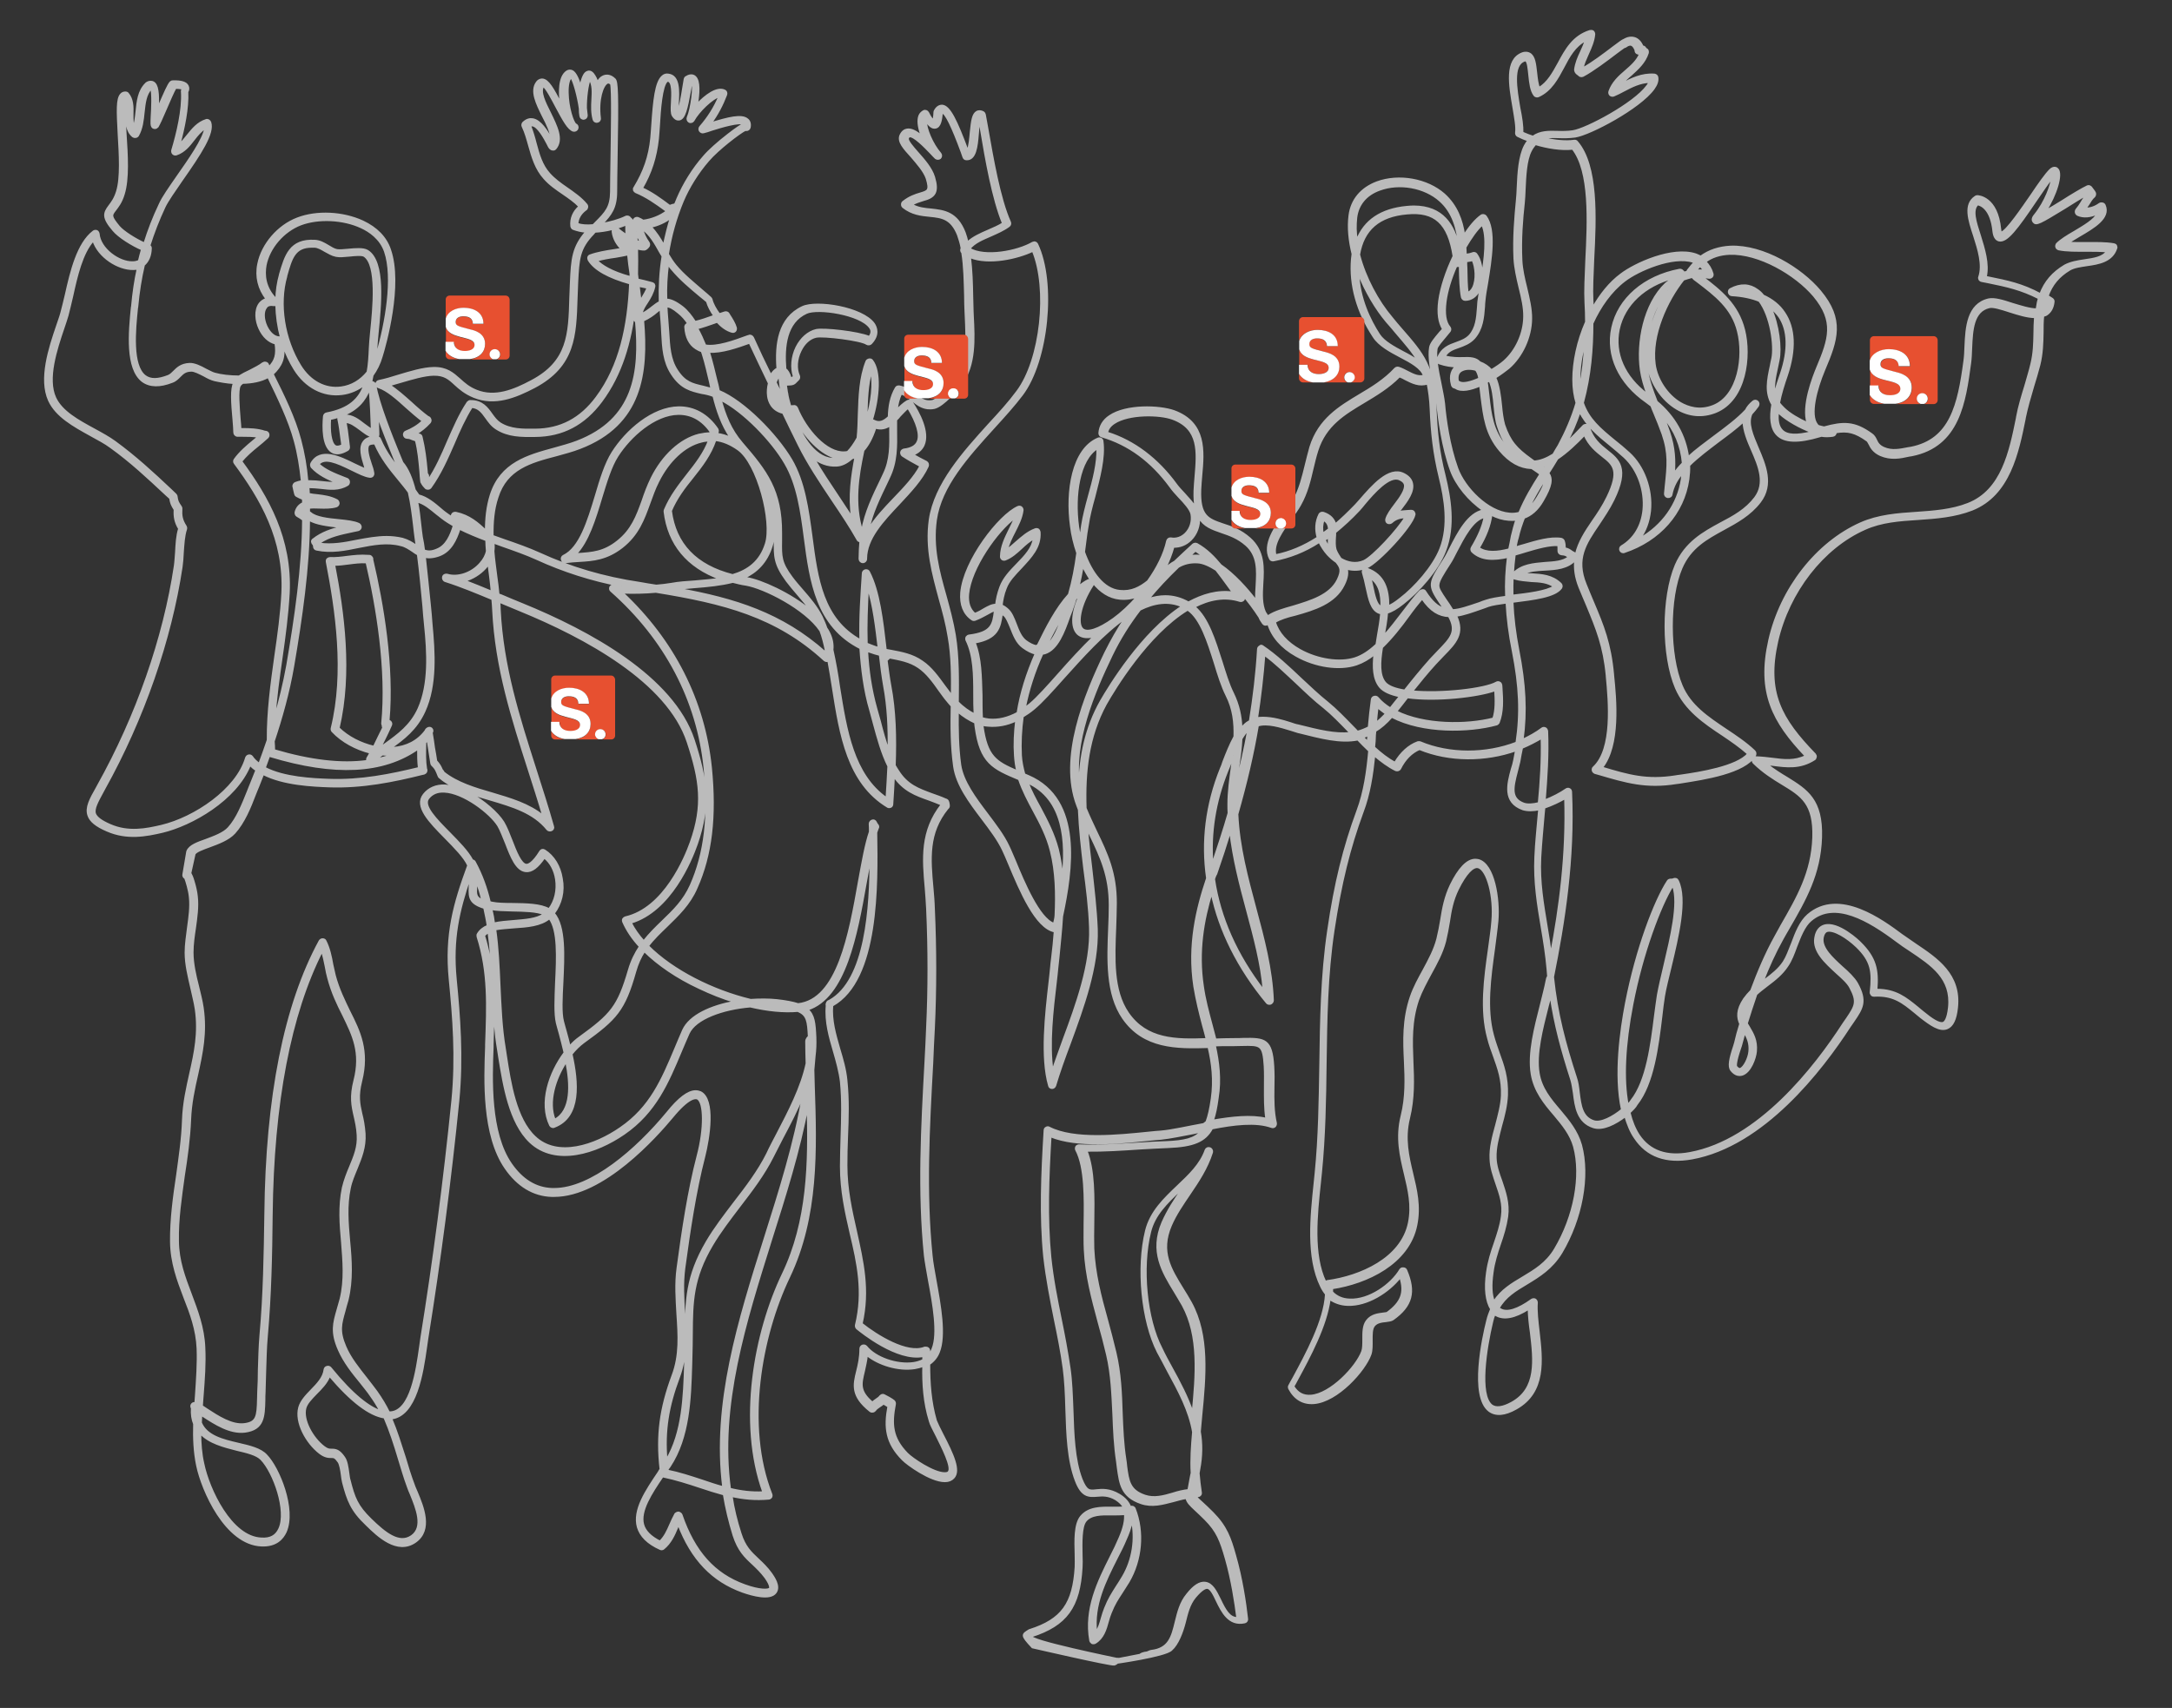 <?xml version="1.0" encoding="utf-8"?>
<!-- Generator: Adobe Illustrator 22.1.0, SVG Export Plug-In . SVG Version: 6.00 Build 0)  -->
<svg version="1.1" id="图层_1" xmlns="http://www.w3.org/2000/svg" xmlns:xlink="http://www.w3.org/1999/xlink" x="0px" y="0px"
	 viewBox="0 0 1070.6 841.9" style="enable-background:new 0 0 1070.6 841.9;" xml:space="preserve">
<rect x="0" y="0" width="1070.6" height="841.9" fill="#333333" stroke="none"/>
<style type="text/css">
	.st0{fill:#BBBBBB;stroke:#BBBBBB;stroke-miterlimit:10;}
	.st1{fill:#E75030;}
	.st2{fill:none;}
	.st3{fill:#FFFFFF;}
</style>
<g id="background">
</g>
<path class="st0" d="M549.3,819.8c0,0,25.2-3.5,28.1-6.6c3.1-2.7,5.3-8.5,6.6-13.5c1.1-4.4,2.1-8.9,5.1-12.5c3.3-3.9,5.1-4.6,6-4.5
	c1.7,0.1,3.3,3.4,4.7,6.4c2.6,5.4,6,12.2,13.6,10.6c0.8-0.1,1.4-0.8,1.3-1.7c-0.9-8.1-2.7-20.1-5.9-31.2
	c-2.4-8.6-4.3-14.2-11.1-21.1c-2-2-3.6-3.5-4.8-4.6c-2.1-1.9-3.1-2.7-3.5-3.7c0.3,0,0.5,0.1,0.7,0.1c0.5,0,1.1-0.1,1.4-0.5
	c0.4-0.3,0.5-0.8,0.4-1.4c-0.5-3.1-0.8-6.1-1.1-9.4c0.1-0.5,0.2-1.2,0.3-1.8c1.3-6.7,1.3-13,0.3-18.7c0.2-2.5,0.5-5.2,0.7-7.8
	c1.9-19.5,3.8-39.6-5.1-55.8c-1.3-2.3-2.6-4.5-4-6.7c-6.1-9.9-11.4-18.4-5.9-31.3c2.4-5.6,5.9-10.6,9.2-15.5
	c4.2-6.2,8.6-12.7,11.1-20.6c0.2-0.8-0.2-1.7-1.1-2c-0.8-0.3-1.7,0.1-2,0.9c-2.5,7.1-8,12.3-13.8,17.8c-6.5,6.2-13.3,12.6-15.6,22
	c-4.5,18.2-2,44.4,5.8,59.7c1.7,3.2,3.4,6.2,4.9,9.2c5.6,10.3,10.7,19.7,12.5,30.3c-0.6,6.8-1.1,13.7-0.7,20.2
	c-0.2,0.9-0.4,1.7-0.5,2.4c-0.5,2.5-0.8,4.5-1.1,6c-2.6,0.3-5.2,0.9-7.6,1.7c-4.7,1.4-9.3,2.6-13.8,1.1c-7.7-2.6-8.3-7.2-9.3-14.6
	c-0.1-1.1-0.2-2.1-0.4-3.3c-1.2-7.6-1.5-15.3-1.8-22.7c-0.3-9.8-0.7-19.9-3.1-30c-1.3-5.5-2.7-10.7-4.1-15.9
	c-3.3-11.8-6.2-23-6.8-35.3c-0.1-3.7-0.1-8.1,0-12.7c0.2-12.4,0.4-26.3-3.4-35.6c8.6,0.1,17.8-0.5,26.7-1.1
	c4.8-0.3,9.4-0.5,13.7-0.7c12.2-0.5,18.1-2.8,21.5-9.2c10.6-2.1,21.6-3.5,29.4-0.7c0.5,0.2,1.2,0.1,1.6-0.3s0.6-1.1,0.5-1.6
	c-1.3-5.6-1.3-11.4-1.2-17.6c0.1-3.4,0.1-6.9-0.1-10.4c-0.8-13.2-4.1-13.7-14.6-13.5c-1.5,0.1-3.1,0.1-4.8,0.1
	c-3.1,0-6.1,0.1-9.1,0.2c-0.6-2.5-1.4-5.1-2-7.6c-1.6-6-3.3-12.2-4.2-18.7c-2.6-17.3,0.2-32.6,4.3-46.1
	c3.9,18.7,13.1,37.2,27.3,54.3c0.4,0.5,1.2,0.6,1.8,0.4c0.6-0.3,1.1-0.9,1.1-1.6c-0.6-15.4-4.6-30.5-8.6-45.3
	c-4-15-8.2-30.4-8.9-46.5c4.3-15.1,7.7-29.4,10.1-43.7c4.6-1.5,11.3,0.6,16.2,2.1c1.4,0.4,2.6,0.8,3.8,1.2h0.1
	c11.2,2.8,20.5,5.3,29.2,3.6c1.8,1.9,3.7,3.8,5.6,5.6c-0.9,10.1-2.3,20.2-5.8,29.6c-6.6,17.9-11,35.5-14.4,58.9
	c-3.3,22.2-3.6,44.6-3.9,66.3c-0.3,17.5-0.5,35.5-2.3,53.4c-0.2,1.6-0.3,3.3-0.5,4.9c-1.7,16.3-3.9,36.5,3.2,50.9
	c0.7,1.5,1.5,2.7,2.4,3.8c-0.7,13.2-9.8,29.8-16,41.3c-0.7,1.3-1.5,2.6-2.1,3.8c-0.3,0.4-0.2,1.1,0,1.5c2.7,5.1,6.9,7.5,12.1,7.1
	c11.6-0.9,25.1-16.1,27.9-24c0.7-2,0.6-4.5,0.6-6.9c0-2.7-0.1-5.7,1.2-7.3c1.4-1.7,3.7-2,5.8-2.2c1.4-0.2,2.6-0.3,3.5-0.9
	c9.3-6.6,11.1-13.5,6.5-24.2c-0.2-0.5-0.7-0.9-1.4-0.9c-0.6-0.1-1.2,0.2-1.5,0.7c-4.4,7.4-15.3,15.2-25,14.7
	c-3.5-0.1-6.4-1.4-8.6-3.7V635c17.1-2.6,37.7-12.2,41.5-31.1c1.9-9.3-0.1-17.5-2-25.4c-2-8.4-4.1-17.2-1.6-27.3
	c2.4-9.8,2.1-19,1.7-27.8c-0.4-10.2-0.8-20,2.8-30.6c1.6-4.4,3.9-8.6,6.1-12.7c2.8-5.1,5.7-10.3,7.2-16.1c0.8-3.4,1.4-6.6,1.9-9.7
	c0.8-5.4,1.7-10.5,4.4-16c3.8-7.7,7.5-11.6,10.1-10.8c4.5,1.3,8,14.6,6.9,26.5c-0.3,4.4-1.1,9.1-1.7,13.9c-2,14.1-4.2,30-0.4,43.8
	c0.8,3.3,1.9,6.1,2.9,8.9c2.2,6.2,4.2,11.6,3.9,19.5c-0.2,4.7-1.6,9.7-2.8,14.4c-1.5,5.5-3.1,11.3-2.8,16.7
	c0.1,4.4,1.6,8.4,2.9,12.3c1.8,5.3,3.6,10.1,2.7,16.1c-0.6,4.5-2,8.6-3.5,13.1c-1.6,4.5-3.1,9.3-3.8,14.4c-1.2,8.1-0.4,14.4,2,18.2
	c-0.7,1.7-1.4,3.5-1.9,5.6c-2.2,8.6-8.4,37.4,0.9,44.5c3.2,2.4,7.7,2.1,13.3-1.1c14.5-8.1,12.7-23.9,11.1-37.9
	c-0.6-5.2-1.2-10-0.9-14.3c0-0.6-0.3-1.2-0.8-1.5s-1.2-0.2-1.7,0.1c-6.8,4.9-12.2,6.6-15.4,4.7c-0.3-0.1-0.6-0.4-0.9-0.6
	c3.2-5.7,8.2-8.7,13.9-12.1c6.1-3.7,12.3-7.5,17-15.2c10-16.8,13.8-37.7,9.7-53c-1.9-6.8-6.2-12-10.4-17c-4.8-5.6-9.3-11-10.5-18.5
	c-1.6-9.5,1.7-22,4.5-33.1c0.5-1.7,0.9-3.5,1.4-5.2c2.1,14.5,5.6,27.2,10.2,41.5c0.6,1.9,0.9,4.2,1.3,6.7c0.8,6.6,1.8,14.2,9.6,16.7
	c4.7,1.5,10.8-1.7,15.7-5.4c1.2,3.9,2.6,7.6,4.7,10.6c6,9.1,15.5,12.5,28.2,10.2c35.2-6.4,63.8-43.5,77.8-65.1
	c0.6-0.9,1.3-1.8,1.8-2.6c4.3-6.3,6.6-9.8,1.7-18.6c-1.5-2.6-4.3-5.3-7.4-8c-4.8-4.4-10.3-9.4-9.5-14.4c0.5-2.8,1.8-3.3,2.2-3.4
	c3.3-0.9,9.9,3.2,14.6,7.7c7.3,7.1,8,12.3,6.9,22.4c-0.1,0.4,0.1,0.9,0.4,1.3c0.3,0.4,0.8,0.5,1.3,0.5c9.5-0.5,14.1,3.3,20,8.1
	c0.9,0.7,1.9,1.6,2.9,2.4c4.8,3.7,9.4,7.1,13.1,5.5c2.6-1.1,4.2-4.3,4.8-10.1c1.8-16.3-10-24.1-20.4-31.1c-2.3-1.6-4.6-3.2-6.8-4.7
	c-9.3-6.9-30.9-23.1-46.2-9.9c-3.8,3.3-5.9,8.7-7.9,14.1c-1.4,3.5-2.5,6.6-4.1,9.1c-2.3,3.5-5.6,6.1-9.2,8.8
	c-0.4,0.3-0.7,0.6-1.2,0.9c2.8-7.2,6.1-14.5,9.8-21.1c0.9-1.7,1.9-3.3,2.8-4.9c8.4-14.5,15.6-27,16.2-45.1
	c0.6-18.6-7.1-23.3-16.7-29.3c-3.2-1.9-6.6-4-10.1-6.8c1.1,0.1,2,0.2,2.9,0.3c6.9,0.9,13.6,1.8,20.6-2.7c0.4-0.2,0.6-0.7,0.7-1.2
	c0.1-0.4-0.1-0.9-0.4-1.3c-16.8-17.3-24.3-30.5-18.6-55.7c5.6-24.4,22.4-46.2,43.2-55.4c8.2-3.7,17.1-4.3,26.4-4.9
	c8.8-0.6,17.9-1.3,26.4-4.6c18.4-7.3,22.6-28.1,26-44.9v-0.2c1.1-5.3,2.6-10.4,4.1-15.5c1.1-3.6,2.2-7.2,3.1-10.7
	c1.4-5.7,1.5-10.8,1.6-15.9c0-2.7,0-5.5,0.3-8.3c0.7-0.2,1.4-0.4,1.9-0.8c1.8-1.3,2.9-3.3,3.2-6.1c0.1-0.6-0.2-1.2-0.7-1.5
	c-0.7-0.5-1.5-0.9-2.2-1.4c2-5.7,5.5-9.8,10.8-13c2.2-1.3,5.3-1.7,8.5-2.2c5.8-0.8,12.4-1.9,14.5-8.3c0.2-0.4,0.1-0.8-0.1-1.3
	c-0.2-0.4-0.6-0.6-1.1-0.7c-4.1-0.7-8.5-0.6-13-0.6c-3.4,0-6.5,0.1-9.4-0.2c1.5-1.1,3.4-2.1,5.3-3.3c7.2-4.2,15.3-8.9,12.6-15.1
	c-0.2-0.5-0.6-0.8-1.1-0.9s-0.9-0.1-1.4,0.2c-2.4,1.7-4.7,2.4-6.9,2.3c0.4-0.6,0.8-1.4,1.3-2c0.9-1.5,1.9-3.1,2.9-3.9
	c0.3-0.3,0.5-0.8,0.5-1.3s-0.2-0.7-0.4-1.1c-0.2-0.2-1.2-1.6-1.4-1.9c-0.2-0.3-0.5-0.6-0.8-0.7c-0.4-0.2-0.8-0.2-1.3,0
	c-2.5,1.2-7.4,4.1-12.4,7.3c-2.6,1.6-5.7,3.5-8.2,4.9c5.3-8.1,8.4-18.5,5.9-20.8c-0.2-0.3-1.7-1.4-3.6,0.5
	c-2.2,2.2-5.5,6.9-9.2,12.4c-4.1,5.9-12.4,18.2-15,18.5c-0.1-0.2-0.3-0.6-0.4-1.7c-1.5-15.9-10.8-16.3-11.3-16.3
	c-0.3,0-0.6,0.1-0.9,0.3c-5.7,3.8-3.2,11.4-0.6,19.3c2.1,6.6,4.5,14.2,2.5,20.2c-0.2,0.4-0.1,0.8,0.1,1.3c0.2,0.3,0.6,0.6,1.1,0.7
	l3.1,0.6c9.3,1.9,16.3,3.4,25.1,7.9c-0.4,1.3-0.7,2.7-0.9,4.2c-0.1,0.4-0.1,0.8-0.2,1.3c-3.4,0-8-1.5-12-2.7
	c-4.8-1.6-8.9-2.8-11.7-2.2c-10.3,2.4-11,13.8-11.4,23c-0.1,2.6-0.2,5.1-0.5,7.2c-2.9,21.9-6.8,39-26.3,42.9l-1.3,0.2
	c-4.2,0.8-8.1,1.7-12.2-0.1c-2.4-1.1-3.1-2.4-3.8-3.9c-0.5-1.1-1.1-2.1-2.1-2.8c-8.5-6.2-14-6-23.5-3.4c-0.9-0.2-1.9-0.4-2.8-0.7
	c-0.3-0.2-0.5-0.4-0.7-0.7c-3.8-4.8-0.4-17.6,3.6-27.1c6.3-14.8,9.6-24.7-2.1-38.7c-9.3-11.1-27.9-22.5-44.1-21.9
	c-5.7,0.3-10.6,1.9-14.7,4.9c-0.7-0.4-1.6-0.7-2.5-1.1c-11.5-3.8-29.9,4.6-36.7,9.8c-5.7,4.2-10.3,10.1-14,16.6
	c-0.1-1.3-0.1-2.5-0.2-3.8c-0.3-5.4,0.1-12.4,0.4-20c1.1-20.6,2.2-46.3-8-58.1c-0.3-0.4-0.8-0.6-1.4-0.5c-4.1,0.6-9.6,0.1-15.2-1.3
	c2.1-0.6,4.6-0.6,7.5-0.5c2.5,0.1,5.3,0.1,8.2-0.3c7.3-1.1,31.9-14.1,38.7-23.6c1.5-2.1,2.1-3.9,1.8-5.6c-0.1-0.6-0.6-1.2-1.4-1.3
	c-6.2-0.5-11.5,2.2-16.1,4.6c0,0.1-0.1,0.1-0.1,0.1c1.3-1.7,2.9-3.2,4.6-4.6c3.4-3.1,6.8-6.1,8.3-10.8c0.1-0.4,0.1-0.8-0.1-1.3
	c-0.1-0.2-0.4-0.5-0.7-0.6c-0.1-0.1-0.3-0.3-0.4-0.4c-0.2-0.4-0.5-0.7-0.9-0.8c-0.2-0.1-0.4-0.1-0.5-0.1c-0.9-2.2-2.3-3.6-3.9-4.1
	c-2.3-0.7-4.3,0.3-5.3,0.9c-0.7,0.2-2.1,1.3-5.2,3.6c-4.2,3.2-10.4,7.9-15,10.4l-0.1-0.1c0.4-2.3,1.5-4.6,2.6-7.1
	c1.4-3.1,2.8-6.2,3.1-9.6c0-0.5-0.2-1.1-0.6-1.4c-0.4-0.3-0.9-0.3-1.5-0.2c-8.3,2.6-11.9,9.3-15.4,15.8c-2.7,4.9-5.3,9.7-9.7,12.3
	c-0.8-1.9-1.1-4.7-1.4-7.4c-0.5-4.3-0.8-8.1-3.2-9.5c-0.7-0.4-1.9-0.8-3.6-0.2c-8.5,3.2-6.3,15.7-4.4,26.7c0.8,4.9,1.7,9.6,1.3,12.3
	c-0.1,0.7,0.2,1.4,0.8,1.7c1.6,0.8,3.4,1.6,5.3,2.2c-0.6,0.7-1.3,1.7-1.8,2.7c-2.7,5.2-3.2,13.3-3.5,20.4c-0.1,2.3-0.2,4.5-0.4,6.3
	c-0.8,8.3-1.7,18.3-1.2,29c0.3,4.7,1.4,9.5,2.5,14.1c1.3,5.2,2.4,10,2.3,14.5c-0.1,8.2-4,16.7-9.9,21.9c-1.6,1.4-3.8,2.9-6.3,4.4
	c-1.4-1.7-3.5-3.1-5.7-3.9c-2-2.1-4.6-2.2-8.1-2.1c-2.4,0.1-5.5,0.1-9.2-0.8c1.5-2.7,3.9-3.6,6.8-4.6c2.5-0.9,5.4-1.9,7.7-4.4
	c4-4.5,4.5-10.2,4.9-15.7c0-0.9,0.1-1.9,0.2-2.8c0.2-2.3,0.7-5.4,1.3-8.6c1.9-11.7,4.3-26.3-0.7-33c-0.5-0.6-1.5-0.8-2.2-0.3
	c-2.7,1.9-5.7,5.4-8.4,9.7c-1.1-7.5-3.7-14.6-9.9-20.2c-8.4-7.4-22.3-9.9-33.1-5.9c-7.7,2.9-12.5,8.6-13.5,16.2
	c-0.8,6.1-0.1,12.6,1.5,19.1c-0.1,0.8-0.2,1.7-0.3,2.5c-1.1,12.7,2.6,26,10.7,38.3c2.7,4.2,8.1,7.1,13.2,9.8
	c5.4,2.8,10.4,5.6,11.6,9.4c-2.7,0.8-5.2-0.4-8.1-1.9c-1.4-0.7-2.8-1.5-4.4-2c-0.6-0.2-1.3,0-1.7,0.4c-5.2,5.6-11.4,9.4-17.5,13
	c-9.8,5.9-20,11.9-24.3,25.7c-0.8,2.9-1.6,6-2.3,8.9c-1.4,5.7-2.8,11.7-5.9,17.3c-1.1,1.9-2.5,4-4.2,6.3
	c-4.8,6.8-11.1,15.4-7.5,22.5c0.3,0.6,0.9,0.9,1.7,0.8c7.8-1.5,15.3-4.3,22.6-9.1c1.1,2.3,2.5,4.4,4.1,6.2c1.4,1.5,2.8,2.7,4.3,3.7
	l0.1,0.1c1.9,2.5,2.9,3.9,0.6,8.7c-3.8,7.8-13.5,10.6-22,13.2c-4.6,1.3-8.9,2.5-12,4.5c-0.2,0.1-0.4,0.3-0.5,0.5
	c-0.4-0.6-0.8-1.4-1.4-2.2c-1.8-4-1.6-8.9-1.3-14c0.5-7.9,0.9-16.1-6.2-22.4c-4.5-4-9.1-5.6-13.2-6.9c-7.3-2.5-11.7-4-11.2-17.2
	c0.1-2.2,0.3-4.5,0.5-6.9c1.1-12.1,2.3-25.9-13.4-31.7c-7.3-2.6-23.6-3.1-31.7,2.4c-3.2,2.1-4.9,5.1-5.1,8.4c0,0.7,0.4,1.4,1.2,1.6
	c13.3,3.9,24.5,12.2,33.7,24.7c1.2,1.7,2.7,3.4,4.3,5.1c2.7,2.8,5.8,6.2,6.2,8.6c0.6,3.5-0.5,7.1-2.9,9.5c-2,2-4.6,2.9-7.3,2.4
	c-0.8-0.1-1.6,0.4-1.8,1.3c-1.4,6.4-4.9,13.4-9.5,19.8c-4,3.2-8.2,5.4-13.9,4.8c-8-0.8-14-9.1-17.6-19.2c0.2-1.8,0.5-3.6,0.7-5.4
	c0.3-2.6,0.7-5.3,1.2-8c0.6-4.2,1.8-8.9,3.2-13.9c2.4-9.4,5.1-19.1,4-27.3c0-0.5-0.3-0.9-0.7-1.2c-0.4-0.2-0.9-0.3-1.4-0.1
	c-12.6,5.2-15.8,26-13.4,43.2c0.5,4.3,1.6,8.8,3.1,13.2c-0.9,6.9-2.2,13.8-4.1,20.4c-6.3,6.9-11.1,16.4-15.3,25
	c-0.3,0.2-0.6,0.3-0.9,0.5c-1.5-0.3-3.2-1.1-5.1-2.5c-2.4-1.8-3.7-5.1-4.9-8.3c-1.2-3.1-2.3-5.9-4.3-7.5c-0.9-0.8-1.9-1.4-2.7-1.8
	c0.3-2.5,0.8-5.4,2-8.4c1.4-3.8,4.4-6.8,7.6-10.2c4.7-5.1,9.7-10.1,9.1-17.6c-0.1-0.4-0.3-0.9-0.7-1.2c-0.4-0.2-0.9-0.3-1.4-0.1
	c-3.8,1.4-6.6,4-9.4,6.4c-1.6,1.4-2.9,2.6-4.5,3.7c0.6-2.9,2.1-5.9,3.6-8.8c1.7-3.4,3.5-6.8,4-10.6c0.1-0.5-0.2-1.2-0.6-1.5
	c-0.4-0.4-1.1-0.4-1.6-0.2c-9.3,4.1-26.6,26.5-28,42.2c-0.5,5.9,1.3,10.5,5.3,13.2c0.4,0.3,0.9,0.4,1.5,0.2c2.5-0.9,4.4-2.1,6-2.9
	c1.6-0.9,2.7-1.6,3.8-1.7c-0.8,7.1-1.6,11-12.8,12.4c-0.5,0.1-0.9,0.4-1.2,0.8c-0.2,0.5-0.2,1.1,0,1.5c3.7,7.5,3.8,17.2,3.8,26.5
	c0,3.4,0,6.7,0.2,10.1c-2.8-1.4-5.7-3.4-8.3-6.1l0,0c0.1-10.9,0.3-22.2-1.5-33.2c-1.1-6.5-2.8-12.8-4.5-19
	c-3.5-12.3-6.7-24.1-4.8-37.7c2.4-16.6,15.6-31.2,28.4-45.3c5.2-5.7,10.1-11.1,14.1-16.4c12.6-16.8,16.4-55,7.4-74.1
	c-0.2-0.4-0.5-0.7-0.9-0.8c-0.4-0.2-0.8-0.1-1.3,0.1c-7.6,4.4-23.6,7.4-31.2,2.9c2.6-3.2,6.5-4.7,10.6-6.5c3.1-1.4,6.2-2.7,8.9-4.7
	c0.6-0.4,0.8-1.3,0.5-1.9c-5.2-11.6-8.6-31.7-11.2-46.4c-0.4-2.4-0.8-4.6-1.2-6.6c-0.1-0.4-0.3-0.8-0.7-1.1
	c-1.4-0.8-2.4-0.6-3.1-0.3c-2.1,1.1-2.5,4.3-3.1,10c-0.2,2.4-0.6,7.4-1.6,9.2c-0.1-0.2-0.1-0.4-0.2-0.6
	c-5.2-13.8-8.6-21.4-12.4-21.6c-0.9,0-2.4,0.4-3.5,2.5c-0.1,0.2-0.2,0.4-0.2,0.6c-0.1,2.5-0.4,3.7-0.6,4.2c-0.4-0.3-1.4-1.4-2.6-3.9
	c-0.4-0.7-1.4-1.1-2.1-0.7c-0.8,0.4-2,1.3-2.4,3.2c-0.5,2.3,0.1,5.7,1.5,9.2c-2.7-2.3-5.2-3.7-7.4-3.3c-1.1,0.2-2.3,0.9-3.2,2.9
	c-1.2,3.1,1.8,6.3,5.5,10.4c2.9,3.4,6.3,7.2,7.5,10.8c0.8,2.7,1.1,4.5,0.5,5.5c-0.4,0.8-1.6,1.3-3.7,1.9c-2.4,0.7-5.4,1.7-8.4,4.1
	c-0.4,0.3-0.6,0.7-0.6,1.3s0.2,0.9,0.6,1.3c4.3,3.4,8.9,3.9,13.1,4.3c6,0.6,10.6,1.2,13.9,9.4c0.7,2,1.4,4.2,1.8,6.6
	c-0.4,0.7-0.3,1.6,0.3,2.1c1.1,6.7,1.2,14.5,1.4,21.3c0,2.8,0.1,5.5,0.2,7.8l0.1,2.2c0.5,11.2,1.2,22.8-4.9,31.2
	c-2.8,4-9.1,10.2-11.6,10.7c-3.5,0.6-5.5-0.9-8-2.9c-2.2-1.7-4.6-3.6-8.2-4.3c-0.6-0.1-1.4,0.1-1.7,0.7c-2.6,4.4-3.4,9.3-3.5,14.3
	c-2.5,2.3-4.6,3.4-7.6,1.8c-0.3-0.2-0.5-0.2-0.8-0.2c3.5-11.2,4.3-24,0.2-29.3c-0.3-0.5-0.9-0.7-1.5-0.6c-0.5,0.1-1.1,0.4-1.3,0.9
	c-3.2,7.9-3.5,17.2-3.8,26.1c-0.1,4-0.2,7.9-0.6,11.7c-1.6,2.9-3.3,5.3-4.9,6.9c-0.5,0.1-1.1,0.2-1.6,0.2c-8.8,0.5-19-11-23.4-21.9
	c-0.3-0.6-0.9-1.1-1.7-0.9c-0.5,0-1.1,0.1-1.6,0.1c-0.7-2.5-1.3-4.7-1.5-6.4l-0.1-0.3c-0.2-1.3-0.4-2.6-0.6-4.1
	c0.1,0.1,0.3,0.1,0.5,0.1h0.2c2.8-0.1,3.3-0.2,4.9-2c0.2-0.2,0.4-0.4,0.6-0.6c0.4-0.4,0.5-1.1,0.3-1.7c-1.6-3.5-1.3-8.3,0.8-12.5
	c1.8-3.7,4.5-6.1,7.6-6.8c3.5-0.8,22.3,1.5,25,3.5c0.6,0.4,1.6,0.3,2.1-0.2c4.1-4.3,2.6-7.9,1.4-9.7c-5.7-7.9-28.2-11.5-35.2-8.2
	c-11.7,5.5-13.2,18.3-12.3,30.3c-1.2,0.5-2.3,1.7-3.3,3.3c-3.1-6.2-6-12.4-8.8-18.6c-0.4-0.7-1.3-1.2-2-0.8l-0.7,0.2
	c-6.5,2.4-15,5.5-20.8,4.5c-1.1-2.7-2.4-5.7-4-8.5c2.9-0.7,5.8-1.8,8.5-2.7c0.4-0.2,0.9-0.3,1.4-0.5c2.1,2.3,4.6,4.2,7.2,4.9
	c0.5,0.2,1.2,0.1,1.6-0.3c0.4-0.4,0.5-1.1,0.4-1.6c-0.5-1.9-2-4.4-3.2-6.2l-0.4-0.7c-0.3-0.6-1.1-0.9-1.8-0.7
	c-0.9,0.3-1.9,0.6-2.8,0.9c-1.8-2.4-3.3-5.1-3.8-7.3c-0.1-0.3-0.3-0.6-0.5-0.8c-1.2-1.1-2.5-2.2-3.8-3.3c-4.6-4-9.6-8-13.4-12.6
	c-1.4-1.7-2.6-3.6-3.8-5.6c1.4-9.1,3.9-17.9,7.3-26.1c2.9-6.9,7.4-14.1,12.6-20.1c4.7-5.5,15.4-13.7,18.3-15.1
	c0,0.1,0.1,0.1,0.2,0.1c0.9,0.1,1.7-0.4,1.9-1.3c0.4-2-0.3-3.3-1.1-3.9c-2.8-2.5-9.6-0.7-18.1,1.9c3.2-4.3,5.7-9.1,7.6-14.1
	c0.3-0.8,0-1.7-0.7-2c-3.8-1.9-9.5,2.4-13.7,6.9c0.9-5.4,1.4-11.7-0.9-13.7c-0.6-0.6-2.1-1.4-4.4,0.1c-0.4,0.2-0.6,0.5-0.7,0.9
	c-0.2,1.3-0.5,3.1-0.8,4.8c-0.5,3.3-1.6,9.6-2.6,11.7c-0.2-0.6-0.1-2.8,0-4.5c0.3-5.7,0.8-13.5-4.7-14.1c-1.1-0.2-2,0.1-2.8,0.8
	c-3.4,2.8-4.3,12.1-5.1,24c-0.2,2.4-0.3,4.7-0.5,6.5c-0.9,9.1-3.5,16.5-8.3,24.4c-0.3,0.3-0.3,0.8-0.2,1.3c0.2,0.4,0.5,0.7,0.9,0.9
	c5.3,2.2,9.8,5.4,14.5,8.8l0.8,0.6c-3.2,2.5-7.6,4.2-11.7,4.7c-0.7-0.5-1.6-0.9-2.5-1.3c-0.4-0.2-1.1-0.1-1.5,0.2
	c-0.3,0.2-0.6,0.6-0.6,1.1c-0.2,0-0.4-0.1-0.6-0.1h-0.3c-0.1-0.4-0.3-0.7-0.7-0.9c-0.1-0.1-0.2-0.3-0.4-0.5
	c-0.4-0.5-1.2-0.7-1.8-0.5c-0.1,0.1-0.1,0.1-0.2,0.1c-3.3,1.6-7.6,2.8-11.8,3.5c4.5-4.6,7.1-8,7.1-16c0-4.1,0.1-9.8,0.2-15.9
	c0.6-32.9,0.3-38.1-0.9-39.4c-2.4-2.4-4.6-1.9-5.7-1.4c-1.2,0.5-2.1,1.6-2.9,3.1c-0.3-1.6-1.1-3.1-2.1-4.4c-1.1-1.3-2.2-1.3-3.1-0.8
	c-1.4,0.7-2.4,3.5-3.1,6.9c-1.1-3.5-2.4-6.5-4-7.4c-0.8-0.4-1.8-0.4-2.6,0.1c-4.1,2.6-3.7,10.7-3.2,15.3c0,0.1,0.1,0.3,0.1,0.6
	c-3.8-7.2-6.2-11.7-9.1-11.9c-0.6,0-1.7,0.1-2.6,1.3c-3.3,4.3-0.1,10.6,2.9,16.7c2.1,4,4.1,8.2,4.1,11.3c-2.1-3.8-5.3-9.1-9.2-9.7
	c-1.2-0.2-2.8,0-4.6,1.7c-0.4,0.4-0.6,1.2-0.3,1.8c1.4,2.9,2.3,6.2,3.2,9.4c1.6,5.7,3.3,11.6,7.5,16.2c2.7,3.1,6,5.3,9.2,7.5
	c2.9,2,5.7,3.9,8.1,6.4c-2.9,2.5-4.4,5.9-4,9.7c0.1,0.5,0.4,1.1,0.9,1.3c1.9,0.7,4.1,1.3,6.5,1.4c-6.7,7.6-7.1,13.6-7.6,24.8
	c-0.1,2.5-0.2,5.2-0.3,7.6c-0.5,18.3-0.9,31.7-19.2,41.3c-8.6,4.6-18,8.4-27.1,4.7c-3.8-1.5-6.1-3.6-8.3-5.6
	c-3.3-2.9-6.3-5.7-12.8-5.6c-5.2,0.1-11.4,2-17.4,3.8c-3.4,1.1-6.6,2-9.5,2.6c-0.7,0.1-1.3,0.7-1.3,1.5c0,0.7,0.4,1.4,1.2,1.6
	c4.1,1.3,9.1,5.7,13.8,10c2.6,2.3,5.3,4.7,7.9,6.6c-2.4,2.4-5.8,4.3-8.2,5.2c-0.7,0.2-1.2,0.9-1.1,1.7c0.1,0.7,0.7,1.4,1.5,1.4
	c1.1,0,1.8,0.3,2.7,0.7c0.5,0.2,1.1,0.4,1.7,0.6c1.3,5.2,1.7,9.9,2.2,15.3c0.1,1.6,0.2,3.2,0.4,4.8c0,0.3,0.1,0.6,0.3,0.8
	c0.2,0.4,0.4,0.8,0.9,1.4c0.2,0.2,0.5,0.5,0.8,0.9s0.7,0.6,1.3,0.6s0.9-0.2,1.3-0.6c4.9-6.8,8.2-14.4,11.4-21.7
	c2.7-6.4,5.4-12.4,8.9-18c3.5,0.3,5.1,2.5,7.1,5.3c1.4,1.9,2.7,3.9,5.1,5.4c5.8,3.7,12.2,3.7,19.1,3.6c13.5-0.1,24.1-5.7,32.6-17.1
	c9.9-13.3,14.5-29.4,16.4-46.4c0.1,0.7,0.1,1.4,0.2,2.1c-0.3,1.1-0.4,2.2-0.4,3.5c0,0.5,0.2,0.9,0.6,1.3c0.1,0.1,0.2,0.2,0.3,0.2
	c2.2,25.2-0.7,48.3-29.1,59.2c-3.6,1.4-7.6,2.4-11.4,3.5c-12.8,3.5-26.1,7.1-31.1,22.8c-1.8,5.7-2.4,11.6-2.4,17.7
	c-4.1-3.9-8.2-7.5-14.8-8.9c-0.6-0.1-1.4,0.1-1.7,0.6c-0.4,0.5-0.4,1.2-0.1,1.7c-1.1-0.6-2.2-1.4-3.3-2.2c-0.7-0.5-1.7-1.3-2.6-2.1
	c-2.9-2.5-6.6-5.6-10.7-6.6c-0.6-0.9-1.3-1.8-1.9-2.7c-1.4-5.4-3.3-10.3-6.1-13.5c-0.2-0.5-0.7-1.8-1.9-4.6
	c-3.3-8.1-10.1-25-11.4-33.6c-0.2-0.8-0.9-1.5-1.8-1.4c-0.1,0-0.2,0.1-0.3,0.1c0.2-1.1,0.5-2.2,0.7-3.5c1.9-2.6,3.5-5.8,4.5-9.3
	c1.8-5.7,10.1-35.3,4.1-52.6c-2-6-6.6-10.7-13.4-13.9c-9.7-4.5-22.6-5.2-32.2-1.5c-9.5,3.6-17.4,12.8-19.3,22.4
	c-1.3,6.3,0.2,12.3,4.1,17.3c-1.7,0.4-2.7,1.4-3.4,2.2c-2.5,3.3-1.9,8.6-0.1,12.4c1.8,3.9,4.6,6.5,7.9,7.3c0.8,5.4,0,8.5-3.2,11.7
	c-0.2-0.4-0.4-0.9-0.6-1.4c-0.2-0.4-0.5-0.7-1.1-0.8c-0.5-0.1-0.9,0-1.4,0.3c-1.5,1.2-3.9,2.4-6.2,3.6c-2,0.9-3.9,1.9-5.5,2.9
	c-4.4,0-8.8-0.5-12-1.4c-1.2-0.3-2.7-1.2-4.4-2c-2.7-1.5-5.6-2.9-8-2.8c-4.2,0.2-6.1,2.2-7.7,3.8c-0.8,0.8-1.7,1.7-2.7,2.1
	c-5.1,2-8.8,2.1-11.5,0.1c-6.8-5.2-5.1-22.8-4-33.5l0.1-0.5c0.7-7.6,1.8-14.3,3.3-20.8c2.1-1.8,3.3-4.5,3.4-8.1
	c0.1-0.5-0.2-1.1-0.7-1.4c2-6.3,4.4-12.6,7.5-19.2c1.4-2.9,4.8-7.8,8.4-13c9.4-13.4,15.9-23.3,14.1-28.6c-0.3-0.8-1.2-1.4-2-1.1
	c-4.1,1.3-6.6,4.4-9.1,7.5c-1.4,1.7-2.6,3.3-4.1,4.5c2.2-8,4.3-18,3.9-25.9c0.5-0.8,0.7-1.9,0.2-2.9c-0.8-1.7-3.2-2.4-7.3-2.3
	c-0.4,0-0.7,0.1-1.1,0.4c-1.2,1.2-2.9,5.3-5.9,12.1c-0.1,0.3-0.3,0.7-0.4,1.1c0.3-7.8-0.1-11.9-2.3-13.1C75,40.3,73.7,40,72.2,41
	c-0.1,0.1-0.1,0.1-0.2,0.2c-3.7,3.6-4.2,8.8-4.7,13.8c-0.3,2.7-0.6,5.5-1.4,7.8c-0.6-1.8-0.6-4.1-0.6-6.5c0.1-3.7,0.1-7.4-2.3-10.2
	c-0.2-0.3-0.7-0.5-1.2-0.5c-0.8,0-1.6,0.3-2.1,0.9c-2.1,2.2-1.8,8.2-1.2,19.6c0.6,10.1,1.3,21.6-0.8,28.3c-1.1,3.6-2.6,5.5-3.8,7.1
	c-2.7,3.6-3.4,5.7,2,12c2.6,3.2,9.4,7.4,14.1,9.4c-0.5,1.9-1.1,3.8-1.5,5.7c-0.8,0.4-1.9,0.7-3.1,0.7c-6.8,0.2-16.2-6.6-16.8-14.1
	c-0.1-0.5-0.4-1.1-0.9-1.3c-0.5-0.2-1.2-0.1-1.6,0.2c-7.8,5.9-11.1,19.8-13.6,31c-0.8,3.5-1.6,6.6-2.3,9.3c-0.5,1.9-1.3,3.9-2,6.1
	c-3.8,11.1-8.8,26.3-4,36.9c3.6,7.8,12.2,12.5,20.5,17.1c3.6,2,7.1,3.8,9.9,5.9c9.9,7.1,18.3,15,27.2,23.3l2.1,1.9
	c0.4,2.4,0.7,3.2,2.2,5.6c-0.2,3.4,0.2,6.1,2.2,9.4c-1.1,3.5-1.3,7.6-1.5,11.5c-0.2,2.4-0.3,4.7-0.6,6.8
	c-5.3,35.6-18.7,74-37.8,108.2l-0.7,1.3c-3.2,5.6-5.4,9.7-4.1,13.5c0.9,2.8,3.8,5.2,9.2,7.5c9.8,4.3,19.2,2.5,27.3,0.6
	c14.2-3.4,36.2-15.7,43.1-33c0.9,0.9,2,1.9,3.2,2.6c-0.9,2.3-1.8,4.5-2.6,6.5c-0.5,1.3-1.1,2.6-1.6,4c-2.5,6.2-5.3,13.4-9.5,18
	c-2.4,2.7-7.1,4.4-11.1,5.9c-4.2,1.5-8,2.8-9.2,5.5c0,0.1-0.1,0.2-0.1,0.3L90.4,431c-0.2,0.7,0.2,1.5,0.9,1.8c0.6,1.6,2,6,2.3,9.5
	c0.5,4.7-0.2,9.7-0.9,14.8c-0.5,4.1-1.2,8.3-1.2,12.5c0,5.8,1.5,11.7,2.8,17.4c0.8,3.7,1.7,7.1,2.2,10.4c1.7,11.8-0.4,21.5-2.7,31.7
	c-1.6,7.2-3.3,14.5-3.6,23c-0.3,9.3-1.7,18.4-2.9,27.3c-1.6,10.6-3.1,21.6-3,32.6c0.1,10.4,3.4,19.1,6.6,27.5
	c3.1,7.8,6.1,15.9,6.5,25.2c0.3,7.5-0.3,15.4-0.8,23c-0.1,1.4-0.2,2.6-0.3,4c-0.6-0.2-1.2,0-1.5,0.3c-0.4,0.4-0.8,1.1-0.2,2.1
	c-0.2,3.1,0.2,5.6,1.1,7.8c-0.2,6.9,0.1,14,1.5,20.6c2.5,12,14,38.6,31.7,39.3c7.3,0.3,10.4-3.5,11.9-6.7
	c4.9-11.1-3.4-31.5-9.6-37.8c-2.9-3.1-8.1-4.3-13.7-5.6c-7.7-1.8-15.7-3.7-18.5-10.4c0.1-1.3,0.1-2.6,0.2-4c0.2,0.2,0.5,0.4,0.8,0.6
	c6,3.9,13.4,8.7,20.7,7.8c9.2-1.2,9.4-7.3,9.6-15.6c0-1.2,0-2.4,0.1-3.8c0.1-3.6,0.2-7.1,0.3-10.4c0.2-5.9,0.3-11.5,0.8-17.1
	c1.8-20.2,2.2-39.9,2.4-59.9c0.6-55.4,9.1-99.2,24.8-130.1c0.8,2.4,1.4,5.2,1.9,7.8c0.3,1.8,0.7,3.7,1.2,5.5
	c1.9,7.2,4.6,12.8,7.4,18.3c4.8,9.9,9.1,18.3,5.5,32.3c-2,7.9-1.1,12.3,0.1,17.5c0.6,2.7,1.3,5.6,1.5,9.3c0.4,5.9-1.6,10.5-3.7,15.6
	c-1.4,3.3-2.7,6.6-3.6,10.4c-1.9,9.1-1.2,18.1-0.4,26.8c0.7,9.2,1.6,18.6-0.7,28c-0.5,2-1.1,3.7-1.5,5.3c-1.9,6.6-3.2,11.1,0.6,19.7
	c2.6,6,6.8,11.3,11,16.4c1.7,2.2,3.4,4.2,4.8,6.3c1.8,2.5,3.4,5.1,4.7,7.6c-5.4-1.8-13.3-7.4-24.6-21.3c-0.4-0.5-1.1-0.7-1.7-0.5
	c-0.6,0.1-1.1,0.6-1.2,1.3c-0.5,4.1-3.6,7.2-6.5,10.2c-2.6,2.7-5.1,5.3-6,8.5c-2,7.3,3.6,17.4,10.1,22.4c2.6,2,4.4,2,5.7,2
	s1.9,0,3.6,2.4c0.8,1.2,1.3,4.1,1.6,6.4c0.2,1.4,0.3,2.6,0.6,3.7c2.3,8.8,4.1,13.8,11.5,20.8l0.1,0.1c5.6,5.5,15.1,14.6,24,8.4
	c8.4-5.9,3.8-17.1,0.7-24.5c-0.5-1.3-1.1-2.4-1.4-3.4c-1.8-4.7-3.2-9.4-4.5-13.8c-2.1-6.5-4-12.8-6.7-19.1
	c12.3-1.4,15.4-22.4,17.2-35.1c0.2-1.6,0.4-2.9,0.6-4.2c6.1-38,11.3-77.5,15.3-117.3c2.1-21.6,0.5-41.6-1.3-60.1
	c-1.9-19.6,1.5-33.7,6.9-49.7c0.1,1.8,0.1,3.3,0,4.5c-0.2,5.1,0,8,7.2,10.2c0.6,2.9,1.3,6,1.7,8.9c-2,0.8-3.7,2.1-4.8,3.9
	c-0.3,0.4-0.3,0.9-0.2,1.4c5.6,17.6,4.9,34.1,4.2,53.2v1.3c-0.6,16.2-1.7,43.3,9.6,59.6c6,8.7,13.7,13.4,22.7,13.7h1.2
	c24.4,0,50.5-29.6,58.1-38.7c8.2-10,11.6-9.8,12.6-9.3c3.5,1.8,3.6,15,0.1,28.2c-4.5,17.2-7.4,36.6-9.9,55.2
	c-1.1,7.9-0.5,15.5-0.1,22.8c0.7,10.5,1.4,20.4-2.4,30.4c-6,16.2-7.8,29.4-5.9,46.1c-0.3,0.5-0.6,0.9-0.9,1.5
	c-6.2,9.2-12.6,18.6-10.3,27c1.3,4.4,4.8,8,11,10.8c0.5,0.3,1.3,0.2,1.7-0.2c3.4-2.8,5.1-6.6,6.6-10.2c0.2-0.5,0.5-1.2,0.7-1.7
	c6.6,17.2,16.7,27.8,31.7,33.2c4.9,1.7,13.5,4.1,16.2,0.4c2.3-3.1-1.1-7.7-2.1-9.2c-2.2-3.1-4.5-5.2-6.6-7.2
	c-3.5-3.3-6.5-6-8.6-12.7c-2-6.2-3.5-12.3-4.4-18.5c5.8,1.3,11.8,1.9,18.3,1.3c0.4,0,0.9-0.3,1.2-0.7c0.2-0.4,0.3-0.9,0.1-1.4
	c-13.3-33.8-5.2-78.1,8.7-107.1c14.2-29.8,13.3-62.6,12.2-94.4c-0.1-2.5-0.1-5.2-0.2-7.7c0.2-2.3,0.4-4.6,0.6-6.8
	c0.4-3.1,0.5-6,0.4-8.9v-0.2c-0.3-7.1-0.7-11.2-3.9-13.9c18.6-5.9,24.2-37,28.7-62.3c0.8-4.4,1.6-8.7,2.4-12.7
	c0,24.7-2.1,60.6-20.2,70.7c-0.1,0-0.2,0.1-0.3,0.1c-0.3,0.1-0.6,0.3-0.8,0.6c-0.1,0.2-0.2,0.4-0.3,0.7c-0.1,0.4-0.1,0.7,0,1.1
	c-0.7,7.9,1.5,15.4,3.6,22.6c1.4,4.8,2.8,9.9,3.4,14.8c0.9,9.4,0.6,18.2,0.3,27.6c-0.1,4.5-0.3,9.3-0.3,14.1c0,12,2.4,22.7,4.8,33.1
	c3.5,14.7,6.6,28.7,2.6,45.2c-0.1,0.6,0.1,1.2,0.5,1.6c2.1,1.7,19.9,16.2,32.7,13.6v2c-1.6,0.8-3.4,1.3-4.8,1.5
	c-8.2,1.2-18.8-2.5-23.3-8.1c-0.4-0.5-1.2-0.7-1.8-0.5c-0.6,0.2-1.1,0.8-1.1,1.5c0,4.4-0.8,7.9-1.6,11.1c-1.7,6.8-2.9,12.2,6.4,19.6
	c0.4,0.3,0.8,0.4,1.3,0.3c0.4,0,0.8-0.3,1.1-0.6c0.4-0.7,1.4-1.4,2.3-2c0.6-0.4,1.3-0.8,1.8-1.4c0.8,0.4,1.8,1.1,2.5,1.5
	c-1.9,10.2-1.2,17.9,7.1,26.2c2.1,2.2,13.6,10.6,20.7,10.6h0.1c1.8,0,3.2-0.6,4.2-1.7c3.3-3.5-0.3-11.4-5.5-21.4
	c-1.4-2.7-2.7-5.4-3.2-6.7c-2.7-9.3-3.3-18.7-3.3-27.9c2.2-1.5,3.8-3.5,4.7-5.8c3.4-8.3,0.6-23.4-1.6-35.5c-0.8-4.5-1.6-8.8-1.9-12
	c-3.2-31.6-1.5-62.5,0.3-95.3c0.2-5.7,0.5-11.3,0.8-17c0.9-19.1,0.9-38.7,0-58.8c-0.1-3.6-0.4-7.1-0.7-10.4
	c-1.3-14.4-2.4-27,7.4-39.1c0.9-0.6,0.7-1.7,0.6-2.1c-0.1-0.8-0.3-2.1-1.5-2.3c-2.4-1.1-4.6-1.8-6.8-2.6
	c-6.7-2.5-12.2-4.4-16.7-11.6c-0.5-0.8-1.1-1.7-1.6-2.6c0.5-13.7,0.2-27-2.2-39.5c-0.7-3.7-1.2-7.9-1.8-12.3
	c0.6-0.6,0.9-0.8,1.5-1.4c5.1,1,9.9,1.8,14.3,4.8c4,2.7,7.3,7.2,10.3,11.5c1.3,1.7,2.4,3.4,3.7,4.9c0.7,0.9,1.6,1.9,2.3,2.7
	c-0.2,9.8-0.2,19.9,1.2,29.8c1.3,9.1,7.7,17.6,13.9,25.8c4,5.3,7.8,10.3,10.2,15.4c0.8,1.7,1.9,4.2,3.1,7.1
	c5.3,12.6,13.1,31.4,22.4,33c-0.3,4.4-0.8,8.8-1.3,13.1c-0.2,1.6-0.4,3.2-0.5,4.6c-0.2,2.3-0.5,4.8-0.8,7.5
	c-1.8,15.6-4.2,37-0.2,50.8c0.1,0.7,0.7,1.2,1.5,1.2c0.6,0,1.3-0.5,1.5-1.2c1.9-6.4,4.4-13.4,7.2-20.8c6.5-17.7,13.9-37.8,13.3-56.3
	c-0.4-9.9-1.6-20-2.7-29.9c-0.8-6.6-1.6-13.3-2.1-19.9c0.6,1.3,1.2,2.5,1.8,3.8c5.1,10.6,9.4,19.9,9.4,34.1c0,3.7-0.1,7.5-0.3,11.6
	c-0.6,15.1-1.4,32.2,6.9,44.2c10.2,14.7,26.3,14.7,42.1,14.2c1.9,8.1,2.9,16.3,1.6,25.4c-0.7,4.9-1.5,8.6-2.6,11.5
	c-0.5,0.4-0.9,0.7-1.4,1.1c-7.9,1.4-15.3,3.2-21.2,3.7c-1.7,0.1-3.6,0.3-5.6,0.5c-15.7,1.6-37.1,3.8-49.3-2.4
	c-0.4-0.3-1.1-0.3-1.5,0c-0.5,0.2-0.8,0.7-0.8,1.3c-1.3,21.3-2.2,42-0.2,62.2c1.2,10.8,3.3,21.3,5.3,31.3c1.6,7.7,3.2,15.7,4.3,23.8
	c0.8,6,1.1,12.7,1.3,19.9c0.4,12.5,0.8,25.4,4.7,35.5c2.9,7.6,6.1,7.8,10.5,7.4c2.5-0.2,5.5-0.5,9.3,1.8c1.8,1.2,3.1,2.4,3.9,4
	c-1.8,0.1-3.7,0.1-5.7,0.1c-5.8-0.1-11.7-0.1-15.4,4.3c-3.2,3.8-2.9,11.8-2.7,19c0,2.2,0.1,4.4,0,5.9c-1.1,18.1-6.7,26-22.6,31.1
	c-0.1,0-0.2,0-0.3,0.1c-3.5,2.2-4.1,2.3,1.6,8.4c0,0,38.6,8.9,40.3,8.5s3.7-3.2,1.3-2.8c0,0-45-9.2-42-11.2
	c17.1-5.5,23.5-14.4,24.6-33.8c0.1-1.7,0.1-3.9,0-6.2c-0.1-5.9-0.3-14,2-16.8c2.7-3.3,7.7-3.3,12.8-3.2c2.2,0,4.5,0,6.6-0.2
	c0.3,3.1-0.5,6.8-2.6,11.7c-1.3,3.1-2.8,6.2-4.5,9.5c-6,12-12.8,25.6-10,41.2c0.1,0.5,0.5,0.9,0.9,1.2c0.5,0.2,1.1,0.1,1.5-0.1
	c3.9-2.3,5.2-6.6,6.3-10.7c0.4-1.4,0.8-2.8,1.4-4.2c1.7-4.3,3.3-6.7,5.4-9.9c0.9-1.5,2.1-3.2,3.3-5.2c6.4-10.8,7.6-24.7,3.1-36.1
	c-0.3-0.8-1.2-1.2-2-0.9c-0.1,0.1-0.1,0.1-0.2,0.1c-0.9-2.3-2.6-4.4-5.5-6.1c-4.7-2.8-8.4-2.5-11.2-2.2c-3.5,0.4-4.9,0.5-7.3-5.4
	c-3.7-9.6-4.1-22.2-4.5-34.4c-0.3-7.2-0.5-14-1.4-20.2c-1.2-8.2-2.7-16.2-4.3-24c-2-9.9-4.1-20.2-5.2-31
	c-1.9-19.3-1.1-39.2,0.1-59.5c13.2,5.4,33.7,3.3,48.9,1.7c2-0.2,3.8-0.3,5.6-0.5c4.7-0.5,10.3-1.7,16.2-2.8c1.2-0.3,2.3-0.5,3.5-0.7
	c-3.2,3.7-8.2,4.8-17.2,5.2c-4.4,0.1-8.9,0.4-13.8,0.7c-9.8,0.6-19.9,1.3-29.1,0.9c-0.5,0-1.1,0.2-1.4,0.7c-0.2,0.5-0.3,1.1,0,1.6
	c4.5,8.4,4.3,24,4.1,36.4c0,4.6-0.1,9.1,0.1,12.8c0.6,12.6,3.7,24,6.9,35.9c1.5,5.2,2.8,10.4,4.1,15.8c2.3,9.8,2.6,19.8,3.1,29.5
	c0.3,7.6,0.6,15.3,1.8,23.1c0.1,1.1,0.3,2.1,0.4,3.2c1.1,7.8,1.8,14,11.4,17.3c5.5,1.9,10.6,0.4,15.7-0.9c2.3-0.6,4.5-1.3,6.7-1.6
	c0.4,2,1.8,3.4,4.5,5.9c1.3,1.2,2.8,2.6,4.7,4.5c6,6,7.7,10.6,10.3,19.7c2.9,10.2,4.6,21.2,5.6,29.1c-3.9,0-6-3.7-8.6-9.2
	c-2-4-3.8-7.8-7.3-8.2c-2.6-0.3-5.5,1.5-8.8,5.7c-3.4,4.1-4.5,8.9-5.7,13.7c-1.8,7.4-3.3,13.2-12.1,14.2c-0.8,0.1-1.5,0.7-2.3,0.8
	c-1.2,0.1-2.6,0.6-2.9,0.9l-0.2,0.2c0,0-11.3,2.2-12.4,2.4C548.4,817.3,547.4,819.3,549.3,819.8z M1006.8,152.4
	c0.2-1.1,0.4-2,0.6-2.9c0.3,0.1,0.5,0.2,0.6,0.4C1007.9,151,1007.4,151.9,1006.8,152.4z M980.2,136.8l-1.4-0.3
	c1.5-6.5-0.9-13.9-2.9-20.4c-2.2-6.8-4.1-12.6-1.1-15.4c1.7,0.3,6.7,2.3,7.8,13.4c0.3,2.5,1.2,4,2.7,4.4c3.8,0.9,8.7-5.6,18.3-19.8
	c3.1-4.5,5.9-8.7,7.9-11.1c-0.4,3.6-3.1,11.7-8.5,18.4c-0.5,0.6-1.7,2.1-0.6,3.4c1.3,1.5,2.7,0.8,15.3-6.9c4-2.5,8.2-5.2,10.8-6.5
	c0,0.1,0,0.1,0,0.1c-0.9,1.2-1.8,2.4-2.5,3.7c-0.8,1.3-1.6,2.5-2.4,3.4c-0.3,0.4-0.5,0.9-0.4,1.5c0.1,0.5,0.4,0.9,0.9,1.2
	c2.9,1.3,6.4,0.9,9.8-0.7c-1.2,3.1-6.7,6.3-11.4,9.1c-3.5,2-6.7,4-8.6,5.9c-0.3,0.4-0.5,1.1-0.3,1.6c0.1,0.5,0.6,0.9,1.2,1.1
	c4,0.8,8.8,0.7,13.5,0.7c3.5,0,7.1,0,10.3,0.3c-2.1,3.1-6.4,3.7-11.1,4.4c-3.5,0.5-6.9,1.1-9.7,2.6c-5.9,3.5-9.8,8-12.1,14.1
	C996.8,140.2,989.6,138.7,980.2,136.8z M357.7,157.1c0.2,0.2,0.3,0.4,0.4,0.6c-0.2-0.2-0.4-0.3-0.6-0.5
	C357.6,157.1,357.6,157.1,357.7,157.1z M309.2,121.1c-0.8-0.7-1.6-1.5-2.2-2.4c0.7,0.4,1.5,0.8,2.1,1.3
	C309.1,120.4,309.2,120.7,309.2,121.1z M284.6,110.4c0.1-2.7,1.5-5.2,4.1-7.1c0.4-0.2,0.6-0.6,0.7-1.1c0.1-0.4,0-0.9-0.3-1.3
	c-2.8-3.4-6.4-5.8-9.8-8.2c-3.2-2.2-6.1-4.3-8.6-7.1c-3.7-4.1-5.2-9.4-6.7-15c-0.7-2.8-1.6-5.8-2.7-8.6c0.5-0.2,0.8-0.2,1.2-0.2
	c2.7,0.4,5.9,6.2,7.4,9.1c0.5,1.1,0.9,1.8,1.3,2.2c0.3,0.3,0.7,0.6,1.3,0.6c0.5,0.1,0.9-0.1,1.3-0.5c3.8-4.5,0.4-11.1-2.7-17.5
	c-2.6-5.2-5.3-10.5-3.3-13.3c1.5,0.8,4.5,6.6,6.4,10.2c3.6,6.7,5.9,11,8.4,11.8c0.8,0.2,1.7-0.2,2-1.1c0.3-0.8-0.1-1.7-0.9-2
	c-1.3-0.8-3.8-8.3-3.9-15.6c-0.1-3.7,0.5-6.5,1.7-7.6c1.4,1.7,3.5,9.7,4.3,15.4c0,1.5,0.1,2.8,0.3,3.7c0.1,0.8,0.8,1.4,1.7,1.3
	c0.8-0.1,1.4-0.7,1.4-1.6c-0.1-0.7-0.2-2-0.4-3.6c-0.1-4.9,0.8-11.8,1.9-14.2c1.7,2.7,1.5,6.2,1.3,10c-0.2,3.3-0.3,6.6,0.6,9.8
	c0.2,0.7,0.9,1.3,1.8,1.1c0.8-0.1,1.4-0.8,1.3-1.7c-1.2-9.5,1.4-16.4,3.6-17.5c0.2-0.1,0.8-0.4,1.9,0.5c0.8,2.9,0.4,23.6,0.2,37.3
	c-0.1,6.1-0.2,11.9-0.2,16c-0.1,7.6-2.5,10.1-7.9,15.5c-0.3,0.3-0.6,0.6-0.9,0.9C289.3,111.3,286.6,111.1,284.6,110.4z M294,196
	c-7.8,10.5-17.7,15.7-30.1,15.8c-6.3,0.1-12.3,0.1-17.4-3.1c-1.7-1.1-2.9-2.7-4.2-4.5c-2.2-3.1-4.7-6.6-10.5-6.5
	c-0.5,0-0.9,0.3-1.3,0.7c-4,6-6.8,12.7-9.7,19.2c-2.8,6.6-5.8,13.4-9.9,19.5c-0.1-0.2,0-0.9,0.1-1.8V235c0.1-0.6-0.2-1.2-0.6-1.5
	c0-0.4,0-0.8-0.1-1.5c-0.5-5.6-1.1-10.8-2.5-16.6c-0.1-0.6-0.5-1.1-1.2-1.2c-0.5-0.1-0.9-0.2-1.5-0.4c2.3-1.4,4.7-3.3,6.5-5.3
	l0.3-0.3c0.1-0.1,0.1-0.3,0.2-0.4c0.1-0.2,0.2-0.6,0.1-0.9c-0.1-0.4-0.3-0.8-0.7-1.1c-0.1-0.1-0.3-0.2-0.5-0.2
	c-2.6-1.9-5.6-4.5-8.4-7.1c-3.6-3.2-7.3-6.5-10.7-8.6c1.7-0.5,3.5-1.1,5.4-1.6c5.8-1.7,11.8-3.5,16.4-3.6c5.3-0.1,7.6,1.9,10.6,4.7
	c2.3,2.1,4.9,4.4,9.3,6.2c10.3,4.2,20.4,0.1,29.8-4.8c19.8-10.5,20.2-25.3,20.8-44c0.1-2.4,0.2-4.9,0.3-7.6
	c0.6-11.5,0.8-16.7,8-24.1c0.2-0.3,0.5-0.6,0.8-0.9c5.4-0.3,11-1.7,15.4-3.6c0,1.8,0,3.6,0.1,5.4c-1.9-1.3-3.5-2.5-4.3-3.2
	c-0.5-0.4-1.3-0.4-1.8-0.1s-0.8,0.9-0.7,1.6c0.4,3.2,2,6.1,4.4,8.4c-1.3,0.2-2.4,0.4-3.7,0.6c-4,0.6-8.2,1.3-11.8,2.6
	c-0.4,0.1-0.8,0.5-0.9,0.9c-0.1,0.5,0,0.9,0.2,1.4c2.9,4.7,9.7,8.5,20.4,11.5C309.7,160.6,305.7,180.4,294,196z M310.7,136.6
	c-9.5-2.6-14.2-5.7-16.6-8.2c2.8-0.8,6.1-1.4,9.2-1.8c2.1-0.4,4.2-0.7,6.3-1.2c0.3,3.2,0.7,6.3,1.2,9.6v1.6H310.7z M58.6,111.7
	c-4.2-5.1-3.8-5.6-1.9-8.1c1.3-1.7,3.1-3.9,4.3-8c2.3-7.4,1.6-19.1,0.9-29.5c-0.3-5.7-0.7-13.2-0.1-16.1c0.6,1.8,0.6,4.1,0.5,6.4
	c0,3.8,0,8.1,3.2,10.8c0.3,0.2,0.8,0.4,1.3,0.3c0.5,0,0.9-0.3,1.2-0.7c2-3.5,2.4-7.6,2.8-11.5c0.5-4.5,0.9-8.8,3.7-11.7
	c0.9,2,0.5,10.5,0.3,13.4c-0.2,4.1-0.2,4.7,0.3,5.5c0.3,0.4,0.7,0.6,1.3,0.6c0.5,0,0.9-0.3,1.3-0.7c0.7-1.2,2-3.9,3.9-8.4
	c1.6-3.7,3.9-9.1,4.9-10.7c2.4,0,3.3,0.3,3.6,0.5c0,0.1-0.1,0.2-0.1,0.2c-0.3,0.4-0.4,0.9-0.3,1.4c0.5,8.7-2.3,20.4-4.8,28.7
	c-0.1,0.5,0,1.2,0.4,1.6s1.1,0.6,1.6,0.4c3.9-1.3,6.3-4.3,8.6-7.3c1.7-2.2,3.5-4.4,5.7-5.7c-0.7,5.4-8.2,16-13.8,24
	c-3.8,5.5-7.2,10.3-8.6,13.5c-3.2,6.7-5.6,13-7.6,19.4C66.9,118.1,60.8,114.3,58.6,111.7z M475.5,114.7c-3.9-10-10.2-10.7-16.4-11.4
	c-3.4-0.3-6.6-0.6-9.7-2.4c2-1.2,3.9-1.7,5.7-2.3c2.3-0.6,4.5-1.4,5.6-3.4c0.9-1.8,0.8-4.2-0.3-7.9c-1.3-4.3-4.9-8.4-8.1-12
	c-2.2-2.5-5.3-6-4.8-7.2c0.4-0.8,0.7-0.9,0.8-0.9c2.2-0.4,7.6,5.2,10.5,8.2c0.8,0.9,1.7,1.8,2.4,2.5c0.6,0.5,1.6,0.5,2.2,0
	c0.6-0.6,0.6-1.6,0.1-2.2c-4-4.6-7.3-12.4-7.1-16.2c1.7,2.6,3.2,3.7,4.7,3.4c2.3-0.4,2.8-3.9,3.1-6.9c0.2-0.4,0.3-0.5,0.3-0.5
	c1.7,0.3,4.9,6.8,9.6,19.6c0.3,0.8,0.6,1.7,0.8,2.3c0.2,0.6,0.7,1.1,1.4,1.1c4.5,0.3,5.2-6.3,5.7-12.6c0.1-1.9,0.4-4.8,0.8-6.4
	c0.3,1.5,0.5,3.1,0.8,4.6c2.4,14.4,5.8,33.9,10.8,46c-2.1,1.4-4.6,2.4-7.3,3.6c-3.7,1.6-7.4,3.2-10.3,5.9
	C476.6,117.8,476,116.2,475.5,114.7z M441.8,206.9c0.6-0.6,1.3-1.3,1.8-2c1.4-1.4,2.6-2.8,4-3.9c4.5,7.3,6.3,13.5,4.7,16.8
	c-0.9,2.1-3.2,3.4-6.7,3.8c-0.6,0.1-1.3,0.6-1.4,1.3c-0.1,0.6,0.2,1.4,0.7,1.7c2.4,1.6,5.8,3.5,8.8,5.1c-2.9,5.5-7.8,10.7-13.1,16.2
	c-4.6,4.8-9.3,9.8-12.5,15.1c1.7-8.3,5.1-15.1,9.5-24.3l0.6-1.3c3.8-7.8,3.6-15.6,3.5-23.2v-5.3H441.8z M427.1,204.5
	c0.2-7.3,0.4-14.7,2.3-21.4c1.4,5.5,0.4,15.2-2.4,24.1C427,206.3,427.1,205.5,427.1,204.5z M425.4,222.9c0.1-0.3,0.1-0.6,0.2-0.9
	c2.1-2.3,4.2-5.9,5.9-11.2c2.8,0.9,5.2,0.2,7.3-1.2v2.5c0.1,7.2,0.3,14.6-3.2,21.7l-0.6,1.3c-4.9,10.1-8.4,17.4-10.1,26.7
	C420.7,248.3,422.9,234.7,425.4,222.9z M419.9,225.9c0.5-0.1,1.2-0.4,1.8-0.7c-1.8,9.3-3.3,19.5-1.7,30c-2.2-3.4-4.4-6.7-6.8-10.3
	c-4.2-6.3-8.5-12.7-12.2-19.1c3.3,2.4,6.9,3.9,11.3,3.7C414.9,229.4,417.5,228.1,419.9,225.9z M413.2,226c-0.4,0.1-0.7,0.2-1.2,0.2
	c-9.9,0.7-16.7-10.7-20.4-20.8C396.3,215.2,404.8,224.3,413.2,226z M397.5,154.2c5.7-2.6,26.6,0.6,31.3,7.2c0.7,0.9,1.4,2.5-0.3,4.7
	c-5.7-2.4-22.6-4.2-26.2-3.4c-3.9,0.9-7.5,4.1-9.7,8.5c-2.3,4.7-2.7,10.1-1.3,14.3c-0.5,0.7-0.7,0.8-1.6,0.9
	c-0.7-2.5-1.7-3.9-2.6-4.5C386.2,170.7,387.4,158.8,397.5,154.2z M384.1,185.1c0.3,3.2,0.7,6.3,1.2,9.1l0.1,0.3
	c0,0.2,0.1,0.4,0.1,0.6c-1.1-2.2-2.1-4.4-3.2-6.6C382.9,187,383.6,185.8,384.1,185.1z M381.7,194.4c0.7,1.5,1.4,2.9,2.1,4.4
	c-1.2-0.9-1.8-2.3-2.1-4.1V194.4z M346.4,174.5c1.5,4.7,2.5,9.4,3.6,13.9c0.2,1.1,0.5,2.2,0.7,3.3c-1.5-0.4-2.8-0.7-4.2-1.1
	c-5.2-1.2-8.9-2-12.8-8c-3.6-5.5-3.9-12-4.3-18.8c-0.2-2.2-0.3-4.5-0.5-6.7c-0.2-2-0.3-4.1-0.4-6.1c1.5,0,3.3,0.9,5.9,3.1
	c1.8,1.4,3.5,3.3,4.9,5.5h-0.1c-0.8,0.1-1.5,0.8-1.4,1.7c0.3,4.9,2.1,8.4,5.2,10.4c0.9,0.6,1.9,1.1,2.9,1.4
	C346.1,173.5,346.2,174,346.4,174.5z M344.1,168.5c-1.6-1.3-2.6-3.3-3.1-6.1C342.2,164.4,343.3,166.5,344.1,168.5z M331.3,132.8
	c4,4.8,8.9,8.9,13.8,13c1.2,0.9,2.3,1.9,3.4,2.8c0.6,2.2,1.9,4.7,3.6,7.1c-0.1,0-0.2,0.1-0.3,0.1c-3.1,1.1-6.1,2.2-9.2,2.9
	c-1.8-2.8-3.9-5.5-6.2-7.3c-3.4-2.6-5.9-3.7-8-3.7c-0.2-5.9,0.1-11.8,0.9-17.7C329.9,131,330.5,132,331.3,132.8z M316.4,92.8
	c4.5-7.7,6.9-15.3,7.9-24.4c0.2-1.8,0.3-4.2,0.5-6.6c0.4-7.4,1.3-19.6,3.9-21.8c0.3-0.2,0.4-0.2,0.5-0.2c2.6,0.3,2.2,6.9,2,10.8
	c-0.2,3.4-0.2,5.2,0.4,6.3c1.2,1.9,2.3,2.1,3.2,2c2.6-0.5,3.7-5.2,5.4-14.7c0.3-1.5,0.5-2.9,0.7-4h0.1c1.5,1.5-0.2,13.7-2,17.7
	c-0.3,0.8,0,1.7,0.7,2.1c0.7,0.4,1.7,0.1,2.1-0.6c2.5-4.6,9.3-11.1,12.8-12c-2.3,5.6-5.5,10.6-9.5,15.2c-0.4,0.5-0.5,1.3-0.1,1.9
	s1.2,0.9,1.8,0.7c1.2-0.3,2.6-0.7,4.2-1.3c4.4-1.4,13.5-4.1,15.6-2.8c-1.4,0.7-3.7,2.2-7.7,5.3c-4.9,3.8-9.4,7.8-11.8,10.6
	c-5.5,6.2-10.1,13.7-13.2,21c-0.4,0.9-0.7,1.9-1.2,2.8h-0.1c-0.7,0.1-1.4,0.3-1.9,0.5c-0.2,0.1-0.4,0.1-0.6,0.2l-0.3-0.2
	C325.5,98.1,321.3,95,316.4,92.8z M330.7,107.2c-1.4,4.5-2.5,9.1-3.5,13.8c-1.9-3.4-3.9-6.6-6.5-9.2
	C324.3,111,328,109.4,330.7,107.2z M313.6,114.1c0.5,1.9,1.4,3.6,2.3,5.3c-0.6-0.1-1.4-0.3-2.1-0.6
	C313.8,117.1,313.7,115.7,313.6,114.1z M314.3,137.8c-0.1-0.9-0.2-1.8-0.3-2.7c0.1-4.2,0.1-8.4,0-12.7c1.2,0.4,2.3,0.6,3.5,0.6
	c0.4,0,0.8-0.2,1.2-0.5l0.8-0.8c0.6-0.6,0.6-1.5,0.2-2.1c-1.5-2.1-2.5-4.3-3.2-6.7c0.1,0,0.1,0,0.2,0c3.7,2.5,6.2,6.9,8.8,11.6
	c0.4,0.6,0.7,1.2,1.1,1.8c-1.2,7.5-1.6,15.1-1.4,22.6c-1.3,0.6-2.5,1.6-3.7,2.5c-1.5,1.2-3.1,2.4-5.1,3.4c-0.1-0.2-0.1-0.4-0.1-0.6
	c0.5-1.9,1.6-3.6,2.6-5.1c1.5-2.3,2.9-4.7,3.6-7.8c0.1-0.4,0-0.8-0.2-1.2c-0.3-0.3-0.6-0.5-1.1-0.6
	C318.8,138.8,316.4,138.3,314.3,137.8z M315.7,148.2c-0.3-2.4-0.6-4.8-0.9-7.3c1.5,0.3,2.8,0.6,4.4,0.9c-0.6,1.8-1.7,3.5-2.7,5.2
	C316.1,147.5,315.9,147.8,315.7,148.2z M245.2,245.1c4.4-14.1,16.3-17.4,29-20.7c3.9-1.1,7.9-2.1,11.7-3.6
	c30.3-11.6,33.3-36.9,31.1-62.8c2.9-1.3,5.1-2.9,6.7-4.3c0.7-0.5,1.4-1.1,1.9-1.5c0.1,1.8,0.2,3.5,0.4,5.3c0.2,2.1,0.3,4.4,0.4,6.5
	c0.4,7.4,0.7,14.2,4.8,20.4c4.6,7.1,9.6,8.1,14.7,9.3c1.9,0.3,3.8,0.7,5.8,1.5c1.8,7.2,4.1,14.1,8.5,20.6c-2.2-0.9-4.4-1.6-6.6-1.9
	c0-0.3,0.1-0.7,0.2-1.2c0.1-0.4,0-0.8-0.2-1.2c-4.9-7.2-11.6-10.8-19.1-10.7c-12.8,0.2-25.7,11.4-32.6,22.3
	c-3.4,5.4-5.8,13.1-8.2,21.3c-3.8,12.6-7.8,25.7-15.9,29.6c-0.7,0.3-1.1,1.2-0.8,1.9c0.2,0.8,0.9,1.3,1.7,1.2
	c2.4-0.3,4.6-0.5,6.8-0.6c6.9-0.4,13.5-0.9,21.1-6.8c7.9-6.2,10.6-13.7,13.5-21.7c1.3-3.5,2.5-7.1,4.3-10.6
	c5.1-10.3,13-17.7,21.2-19.7c1.4-0.4,2.6-0.5,3.9-0.6c-2.3,6.2-6.3,11.4-10.5,16.7c-4.2,5.4-8.4,10.7-11.3,17.6
	c-0.1,0.3-0.1,0.5-0.1,0.8c1.9,16,11.3,27.3,27.4,33.1c-4,0.6-8.2,0.9-12.4,1.3c-4.1,0.3-7.9,0.5-11.6,1.2c-2.4,0.4-4.9,0.7-7.5,0.9
	c-2.6-0.4-5.3-0.8-7.9-1.3c-18.2-2.7-34.3-7.5-49.6-14.5c-5.5-2.5-11.5-4.6-17.3-6.6c-2-0.7-3.9-1.4-5.9-2.1
	C242.7,257.4,243.2,251,245.2,245.1z M429,350.2c0.5,2,1.1,4.1,1.7,6.3c2,7.4,4,14.8,7.2,21.2c-0.2,5.3-0.6,10.5-0.9,15.8
	c-16.5-11.5-20-33.5-23.4-54.8c-0.9-6.4-2-12.6-3.3-18.4c0.3-2.6-0.2-5.5-1.6-8.3c-0.4-0.8-0.8-1.6-1.4-2.4
	c-0.6-1.9-1.5-3.8-2.3-5.6c-2.5-4.9-5.9-8.9-9.3-12.8c-1.8-2.1-3.7-4.2-5.4-6.5c-5.5-7.4-5.4-10.3-5.3-18.1v-3.8
	c0.1-21-7.3-30.5-19.3-44.4c-5.7-6.6-8.4-13.8-10.5-21.4c11.4,5.7,25.6,20.5,31.9,31.5c6.1,10.4,7.9,23.8,9.6,36.7
	c2.8,21.4,5.8,43.4,27.4,54.3C424.8,329.7,426,340.1,429,350.2z M427.8,289.6c2.8,8.6,4.1,19.7,5.3,29.8c-1.2-0.3-2.4-0.7-3.6-1.2
	c-0.8-0.3-1.6-0.6-2.3-0.9C426.9,308,427.3,298.8,427.8,289.6z M352.6,216.9c3.8,0.4,7.5,2,11.2,4.6c9.8,6.9,17.2,35.8,13.7,46.6
	c-2.8,8.9-8.9,13.2-16.4,15.4c-18.1-4.6-28.3-15.3-30.4-31.7c2.6-6.2,6.6-11.5,10.6-16.4C345.7,229.9,350.2,224.1,352.6,216.9z
	 M350.1,213.6c-1.9,0-3.7,0.3-5.6,0.7c-9.1,2.3-17.8,10.3-23.3,21.4c-1.8,3.7-3.2,7.4-4.4,11c-2.8,7.8-5.3,14.6-12.4,20.2
	c-6.8,5.4-12.4,5.7-19.4,6.2c-0.4,0-0.8,0.1-1.3,0.1c6.1-6.2,9.5-17.3,12.7-28c2.4-7.9,4.7-15.4,7.9-20.4c6.3-9.9,18.4-20.6,30-20.8
	h0.3c6.2,0,11.5,2.9,15.6,8.7C350.2,212.9,350.2,213.3,350.1,213.6z M387.8,286.3c1.8,2.4,3.7,4.6,5.5,6.7c2.3,2.7,4.6,5.3,6.5,8.2
	c-10.2-8.7-25.1-15.2-31.7-16.2c-0.4,0-0.9-0.1-1.4-0.2c6.1-2.8,11.2-7.6,13.7-15.8c2-6.2,0.8-17.5-2.3-27.9
	c2.5,5.9,3.8,12.4,3.8,21.3v3.8C381.8,274.3,381.7,278,387.8,286.3z M361.2,286.8c2.1,0.5,4.2,1.1,6.5,1.4
	c8.9,1.5,29.3,11.7,36.7,22.7c1.1,2.9,1.9,6.1,2.6,9.5c-0.1,0.3-0.2,0.7-0.3,1.1c-21.4-19-44.4-26.2-72.8-31.3
	c2.7-0.3,5.7-0.5,8.7-0.8C348.9,288.9,355.3,288.3,361.2,286.8z M301.3,291.3c26.7,23.6,42.6,53.8,46,87.3c2.4,23.7,0.2,42-6.8,57.8
	c-3.4,7.6-8.4,12.4-13.9,17.7c-3.2,3.1-6.4,6.2-9.3,9.9c-2.6-2.9-4.8-6-6.4-9.2c19.6-5.8,29.8-30.9,32.5-38.6
	c6.7-19.2,4.8-32.3-1.5-51.5c-10.2-31-51.6-53.5-84.5-66.9c-3.4-1.4-6.9-2.8-10.3-4.3c-0.4-0.1-0.9-0.3-1.4-0.5
	c-0.3-2.9-0.6-6-1.1-9.2c-0.5-4-1.1-8.1-1.4-12.1c0.2-1.5,0.2-2.8,0-4.3c1.5,0.5,2.9,1.1,4.4,1.6c6,2.1,11.7,4.1,17,6.5
	c13.1,6,26.8,10.4,41.8,13.3c-1.4,0-2.6-0.1-4-0.2c-0.6-0.1-1.3,0.3-1.6,0.9C300.6,290.1,300.7,290.9,301.3,291.3z M253.5,457.1
	c6.3-0.4,13-0.9,17.3-4.5c4.5,5.8,3.9,19.5,3.3,31.7c-0.3,7.9-0.7,15.4,0.4,20c0.4,1.4,0.8,3.1,1.4,5.1c0.7,2.7,1.6,6,2.4,9.5
	c-7.4,9.9-12.5,24.7-7.1,35.8c0.4,0.7,1.3,1.1,2,0.7c13.1-4.9,11.6-21.9,8.5-35.8c1.9-2.4,3.9-4.3,5.9-5.8
	c16.1-11.6,20.1-15.8,25.5-34.9c1.1-3.9,2.6-7.2,4.5-10.1c6.8,6.7,16.1,13.1,27.1,18.2c5.7,2.7,11.6,5.1,17.5,6.8
	c-11.5,2.1-22.2,6.7-25.5,14.1c-1.3,2.9-2.5,5.9-3.7,8.7c-6.6,15.7-12.3,29.3-27.2,39.5c-12.4,8.6-31,15-42.2,4.3
	c-9.4-8.8-12.2-26.7-14.2-39.8c-0.2-1.4-0.4-2.6-0.6-3.9c-1.7-10-2.1-20.6-2.6-31c-0.4-9.2-0.8-18.4-2.1-27.6
	C246.7,457.6,250,457.4,253.5,457.1z M243.5,455.2c-0.3-2.4-0.7-4.7-1.3-7.1c2.7,0.5,6.4,0.6,10.4,0.7c5.5,0.1,12,0.2,15.6,1.8
	c-3.7,2.6-9.4,2.9-15,3.4C249.9,454.3,246.5,454.5,243.5,455.2z M276.9,433.1c-0.9-6-4-11.1-8.5-13.9c-0.3-0.2-0.7-0.3-1.2-0.2
	c-0.4,0.1-0.7,0.4-0.9,0.7c-3.7,6-6,6.7-6.9,6.6c-2.7-0.2-5.2-6.6-7.2-11.8c-1.3-3.3-2.6-6.7-4.1-9.2c-2.8-4.5-9.6-10.5-16.8-14.4
	c3.5,1.2,6.8,2.2,10.3,3.2c11.1,3.3,21.4,6.3,28.2,14.7c0.5,0.6,1.4,0.7,2,0.4c0.7-0.3,1.1-1.1,0.8-1.8c-2.7-9.6-5.8-19.1-8.7-28.2
	c-8.3-26-16.2-50.6-17.6-78.7c0-1.3-0.1-2.5-0.2-3.9c3.4,1.4,6.7,2.8,10.1,4.2c32.3,13.2,73,35.2,82.8,65c6.2,18.8,8,31.1,1.5,49.4
	c-2.7,7.6-13,32.6-32.2,37c-0.4,0.1-0.8,0.4-1.1,0.8c-0.2,0.4-0.2,0.9,0,1.4c1.8,4.1,4.5,8.2,8.2,12.2c-2.2,3.3-4.1,7.1-5.4,11.6
	c-5.3,18.1-8.7,21.9-24.3,33.2c-1.7,1.2-3.4,2.7-4.9,4.5c-0.6-2.6-1.3-5.1-1.9-7.3c-0.5-2-1.1-3.7-1.4-5.1
	c-1.1-4.2-0.7-11.5-0.3-19.2c0.6-13,1.4-27.5-4.2-34.1C276.6,445.5,278.1,439.3,276.9,433.1z M273.4,552c-3.5-8.7,0.1-20.3,5.7-28.8
	C281.4,534.7,281.9,547.5,273.4,552z M241.6,284.3c0.3,2.5,0.6,4.9,0.8,7.4c-4.4-1.8-8.9-3.7-13.4-5.4c3.8-1.1,7.5-3.3,10.2-6.3
	c0.6-0.6,1.2-1.4,1.6-2C241,280.1,241.4,282.2,241.6,284.3z M227.8,257c2.1,0.9,4,2.1,5.7,3.5c-2-0.9-4-1.8-5.9-2.8
	C227.7,257.4,227.7,257.2,227.8,257z M226.5,260.6c4.2,2.1,8.6,3.9,13.1,5.6c0.1,0,0.1,0.1,0.1,0.1c0,1.8,0.2,3.5,0.3,5.3
	c-0.4,2.1-1.5,4.2-3.3,6.2c-4.2,4.8-11,7.1-16.3,5.5c-0.8-0.2-1.8,0.2-2,1.1c-0.2,0.8,0.2,1.7,1.1,2c7.6,2.4,15.5,5.7,23.2,8.9
	c0.2,1.9,0.3,3.7,0.4,5.5c1.4,28.4,9.4,53.2,17.8,79.4c2.3,7.2,4.7,14.6,6.9,22.1c-7.1-5.9-16.3-8.5-25.3-11.2
	c-8.4-2.4-17.3-5.1-23.8-10.3c-0.2-0.4-0.4-0.8-0.9-1.3c-0.8-1.8-1.2-2.6-2.8-4.4c-0.3-2.2-0.7-4.4-1.1-6.6
	c-0.3-2.4-0.7-4.9-1.1-7.3c0.6-0.9,0.3-1.6-0.1-2c-0.6-0.6-1.6-0.6-2.5,0.3c-0.2,0.2-0.3,0.4-0.4,0.7c-3.8,5.1-9.3,8-16.1,8.5
	c-0.4,0.1-0.8,0.1-1.3,0.1c6.6-4.7,12.8-9.4,16.8-18.2c5.9-13,4.8-29,3.5-43c-0.2-3.1-0.5-6.1-0.8-9.2c-0.8-7.9-1.6-15.9-2.5-23.9
	c1.9,0.4,4.2,0.3,7.2-0.8C222.2,271.6,224.8,266,226.5,260.6z M154.3,268.1c0.3,0.3,0.5,0.8,0.5,1.3c0,0.7,0.5,1.4,1.3,1.5
	c7.2,1.5,14.1,0.1,20.8-1.3c7.2-1.4,13.9-2.7,20.7-0.9c2.3,0.5,4.1,1.8,5.8,2.9c0.8,0.6,1.7,1.2,2.6,1.7c1.1,8.4,1.9,17.1,2.7,25.5
	c0.2,3.1,0.5,6.1,0.8,9.2c1.4,13.6,2.3,29.1-3.2,41.4c-3.8,8.3-9.9,12.7-16.4,17.4c-0.9,0.6-1.8,1.3-2.6,1.9
	c1.7-3.4,3.4-6.7,4.9-10.1l0.5-1.1c0.3-0.5,0.2-1.3-0.3-1.8c-0.2-0.2-0.6-0.4-0.9-0.4c2.4-26.8-2.9-57.8-8-79.4v-0.6
	c-0.1-0.4-0.4-0.8-0.8-1.1c-0.2-0.1-0.4-0.2-0.7-0.2h-0.5c-3.7-0.3-7.1,0.1-10.4,0.5c-2.9,0.4-5.7,0.7-8.4,0.6
	c-0.5,0-0.9,0.2-1.3,0.5c-0.3,0.4-0.4,0.8-0.3,1.4c4.6,23.7,9.2,54.4,2.4,82c-0.1,0.5,0,1.1,0.4,1.5c4.8,5.1,11.6,8.7,18.7,10.5
	c-0.5,0.9-0.9,1.8-1.5,2.7c-0.2,0.4-0.2,0.9,0,1.4c-12.7,1.8-28.1,0-46-5.3c0-1.5-0.1-2.9-0.2-4.4c3.8-11.4,7.4-24.1,9.6-37
	c4-23.4,7.7-48.7,7.8-72.2c3.7,2.2,9.4,2.8,14.4,3.4c0.5,0.1,1.2,0.1,1.7,0.2c-4.8,1.2-9.7,2.7-14,6.1c-0.4,0.2-0.6,0.6-0.6,1.1
	C153.9,267.4,154,267.8,154.3,268.1z M188.7,357.6c-0.1,0.3,0,0.7,0.2,1.1c-1.5,3.1-3.1,6.2-4.6,9.4c-6.5-1.5-12.8-4.7-17.4-9.2
	c6.4-27.3,2.3-57.2-2.2-80.5c2.3,0,4.6-0.3,6.9-0.6c3.1-0.4,6-0.8,9.1-0.6c5.1,21.8,10.3,52.9,7.7,79.4
	C188.4,356.9,188.5,357.3,188.7,357.6z M193.4,372c-2.6,1.1-5.5,1.8-8.3,2.4c1.2-0.8,2.2-1.7,3.3-2.5
	C190.1,372,191.8,372.1,193.4,372z M206.1,369c0,3.3,0,6.5,0.4,9.6c-13.9,3.4-28.8,6.4-44.4,5.8c-7.8-0.3-22.2-0.9-31.6-5.9
	c0.7-2,1.5-4.1,2.2-6.1c0.1,0.1,0.3,0.2,0.5,0.3C165,382.3,188.9,381.1,206.1,369z M215.1,253.1c1.1,0.8,2,1.6,2.8,2.2
	c1.8,1.4,3.8,2.6,5.8,3.8c-1.5,4.9-3.7,10-8.3,11.8c-2.7,1.2-4.6,1.1-6.4,0.4c-0.3-2.3-0.6-4.5-1.1-6.7c-0.2-1.7-0.5-3.6-0.7-5.7
	c-0.4-3.6-0.8-7.7-1.6-11.7C209.1,248,212.4,250.9,215.1,253.1z M185.9,215.4c0.4-0.3,0.6-0.7,0.6-1.3c-0.1-3.2-0.2-6.2-0.3-9.3
	c2.5,7.3,5.6,14.8,7.5,19.5c0.8,2.1,1.7,4.1,1.8,4.5c0.1,0.3,0.2,0.6,0.4,0.8c1.1,1.2,2,2.6,2.8,4.3c-4.2-5.2-8.5-10.5-11.4-17.5
	c-0.2-0.5-0.6-0.8-1.3-0.9h-0.3C185.9,215.5,186,215.5,185.9,215.4z M196.6,236.4c1.7,2.1,3.4,4.1,4.9,6.2c1.3,5.5,2,11.5,2.6,16.5
	c0.2,2.1,0.5,4.1,0.7,5.8c0.2,1.5,0.4,2.8,0.6,4.3c-0.1-0.1-0.2-0.1-0.3-0.2c-1.8-1.3-3.9-2.6-6.7-3.4c-2.6-0.6-5.2-0.9-7.8-0.9
	c-4.8,0-9.7,0.9-14.5,1.8c-6.4,1.3-12.4,2.4-18.6,1.5c0-0.1,0-0.3-0.1-0.4c4.9-3.4,10.7-4.5,16.7-5.8c0.8-0.2,1.6-0.3,2.4-0.5
	c0.6-0.1,1.2-0.7,1.3-1.4c0-0.6-0.3-1.3-0.9-1.6c-2.3-1.1-6-1.5-9.9-1.9c-5.3-0.5-11.3-1.2-13.9-3.5c-0.2-0.2-0.5-0.4-0.8-0.4v-2.2
	c1.4-0.2,3.1-0.2,5.2-0.1c2.8,0.1,5.7,0.1,8.2-0.6c0.6-0.2,1.1-0.7,1.2-1.4c0-0.6-0.3-1.3-0.8-1.6c-3.2-1.7-6.5-2.1-9.7-2.5
	c-1.4-0.1-2.8-0.3-4.2-0.6c0-1.1-0.1-2.2-0.2-3.4c2.1,0,4.2,0.2,6.2,0.4c4.3,0.5,8.8,1.1,13.1-1.5c0.5-0.3,0.7-0.8,0.7-1.5
	c0-0.6-0.4-1.2-0.9-1.4l-1.3-0.5c-4.6-1.8-9.5-3.7-12.8-6.8c2.9-3.5,8.7-1.1,16.4,2.7c3.5,1.7,6.4,3.2,8.8,3.5
	c0.5,0.1,1.1-0.1,1.4-0.4c0.3-0.4,0.5-0.8,0.4-1.4c-0.2-1.4-0.7-3.1-1.3-4.7c-1.1-3.2-2.3-7.5-1.1-9.1c0.6-0.7,1.9-0.8,3.2-0.8
	C187.9,225.8,192.3,231.2,196.6,236.4z M152.4,247.2v-0.4c0.6,0.1,1.3,0.2,1.9,0.3C153.6,247.1,153,247.1,152.4,247.2z M183.3,211.8
	c-1.4-0.7-2.6-1.7-4-2.7c-2.7-2.1-5.5-4.3-9.4-4.3c-0.4,0-0.7,0-1.2,0c7.3-2.8,11.3-7.4,13.5-13.4
	C182.8,198.5,183.1,205,183.3,211.8z M182.9,163.9c-0.3,2.9-0.5,5.6-0.6,7.5c-0.2,4.4-0.4,8.4-1.1,12c-3.4,4.2-7.8,6.9-13,7.6
	c-7.9,1.1-15.4-2.9-20.2-10.7c-8.1-13.1-10.8-30.4-6.9-44.1V136c2.5-8.9,4.1-14.4,12.6-14.4c0.4,0,0.8,0,1.4,0
	c1.7,0.1,3.4,1.1,5.1,2.1c1.7,0.9,3.4,2,5.4,2.4c1.8,0.4,4.1,0.1,6.6-0.1c2.7-0.3,6.1-0.6,7.3,0.1
	C186.3,130.5,184.1,152.2,182.9,163.9z M130.9,130.7c1.7-8.6,8.7-16.8,17.3-20.1c8.7-3.3,21-2.7,29.8,1.4c4.2,1.9,9.6,5.6,11.8,12
	c4.4,12.8,0.5,35.4-4.1,50.8c-0.2,0.4-0.3,0.9-0.5,1.5c0.1-1.5,0.2-2.9,0.3-4.5c0.1-1.8,0.3-4.4,0.6-7.4c1.4-14,3.6-35.3-4.9-40.7
	c-1.2-0.7-2.6-0.9-4.4-0.9c-1.6,0-3.3,0.1-5.1,0.3c-2.1,0.2-4.3,0.4-5.6,0.2c-1.5-0.3-2.9-1.2-4.4-2.1c-2-1.2-4.1-2.4-6.5-2.5
	C143,118,140.7,126,138,135.3v0.1c-1.1,3.9-1.7,8-1.8,12.2C130.3,141.8,130.1,135.2,130.9,130.7z M131.3,160.8
	c-1.6-3.5-1.7-7.3-0.2-9.2c0.7-1.2,2.1-1.5,4-1.2c0.3,0,0.7,0,1.1-0.2c0.1,5.4,0.9,11,2.3,16.2c-0.2-0.1-0.5-0.2-0.7-0.1h-0.3
	C135,166.1,132.8,164,131.3,160.8z M139.5,170c1.5,4.2,3.4,8.3,5.7,12c5.5,8.8,14.2,13.4,23.4,12.2c4.1-0.5,7.9-2.2,11.1-4.7
	c-2.5,7.4-7.7,12.2-18.7,14.3c-0.6,0.1-1.2,0.6-1.3,1.4c-0.5,5.4-0.6,14.7,3.9,17.5c2.1,1.3,4.6,0.9,7.7-0.9
	c0.5-0.3,0.8-0.9,0.7-1.6c-0.2-1.4-0.3-2.7-0.5-4.1c-0.3-2.7-0.7-5.6-1.2-8.1c2.6,0.1,4.7,1.8,7.2,3.6c2,1.5,4.1,3.2,6.7,4
	c-2.2,0-3.8,0.7-4.8,2c-2.4,2.9-0.9,7.8,0.4,12c0.2,0.6,0.3,1.3,0.5,1.8c-1.7-0.6-3.6-1.6-5.6-2.5c-7.1-3.5-16.8-8.3-21.2-0.5
	c-0.3,0.6-0.2,1.4,0.2,1.9c3.3,3.6,7.8,5.7,12.3,7.5c-2.3,0.4-4.7,0.1-7.5-0.2c-1.8-0.2-3.8-0.4-5.8-0.4c-0.4,0-0.7,0-1.2,0.1
	c-0.6-7.2-1.8-14-3.5-20.4c-2.8-10.8-8.4-22.1-13.4-32.1c-0.1-0.1-0.1-0.3-0.2-0.4C138.9,180.2,140.4,176.2,139.5,170z M166.8,206.7
	c0.6,2.8,1.1,6.3,1.5,9.7c0.2,1.1,0.3,2.1,0.4,3.1c-1.5,0.7-2.6,0.9-3.5,0.4c-2.3-1.5-2.9-7.6-2.5-13.4c1.7-0.3,3.2-0.7,4.4-1.3
	c0,0.1-0.1,0.1-0.1,0.2C166.8,205.9,166.7,206.3,166.8,206.7z M149,242.4c-0.2-0.1-0.5-0.3-0.7-0.4c-0.1-0.4-0.3-0.8-0.3-1.4
	c0.3-0.1,0.6-0.1,0.9-0.2C148.9,241.1,149,241.8,149,242.4z M130.5,182.7c0.1,0.1,0.1,0.2,0.1,0.3c-0.9,0.5-2,1.1-3.2,1.4
	C128.6,183.9,129.5,183.3,130.5,182.7z M118.2,190.1c0.2-0.4,0.7-0.9,1.4-1.4c4.5-0.1,9.1-0.9,12.6-2.9c4.8,9.9,10.3,21.1,13.1,31.5
	c1.7,6.2,2.8,13,3.5,19.9c-1.1,0.2-2.1,0.5-3.2,0.9c-0.7,0.3-1.2,1.2-0.9,1.9l0.3,1.4c0.2,0.7,0.3,1.5,0.5,2.1
	c0.1,0.4,0.3,0.7,0.6,0.9c1.1,0.6,2.1,1.1,3.2,1.5c0.1,0.7,0.1,1.4,0.1,2.1c-1.7,0.8-3.1,2.1-3.7,4.5c-0.1,0.7,0.2,1.5,0.8,1.8
	c1.3,0.7,1.8,1.1,2.9,1.9c-0.1,23.4-3.8,48.5-7.8,71.8c-1.6,8.8-3.8,17.8-6.2,26.1c0.5-10.1,2-20.1,3.4-30
	c1.5-10.4,2.9-21.2,3.5-31.7c1.3-26.8-10.3-47.2-23.4-65c2.2-2.7,5.2-5.3,8.3-7.8c1.5-1.2,2.9-2.4,4.3-3.7c0.3-0.2,0.6-0.5,0.7-0.8
	c0.3-0.7,0.1-1.6-0.5-2c-0.4-0.2-0.7-0.3-1.2-0.3c-3.6-1.2-7.5-1.3-11.4-1.3h-0.6c-0.1-1.5-0.2-3.2-0.4-5.1
	C117.7,201.2,116.9,192.2,118.2,190.1z M149.3,251.8v0.5c0,0-0.1-0.1-0.2-0.1C149.2,252,149.3,251.9,149.3,251.8z M124.2,373
	c-0.4-0.5-0.9-0.7-1.6-0.6c-0.6,0.1-1.1,0.6-1.3,1.2c-4.6,15.7-25.3,29.6-41.7,33.5c-7.6,1.8-16.4,3.5-25.3-0.4
	c-4.4-1.9-6.8-3.7-7.5-5.6c-0.8-2.5,1.2-6,3.9-11l0.7-1.3c19.2-34.5,32.7-73.4,38.1-109.4c0.3-2.2,0.5-4.6,0.6-7.2
	c0.3-4,0.5-8.1,1.6-11.4c0.1-0.4,0.1-0.9-0.2-1.4c-2-3.1-2.3-5.3-2.1-8.6c0-0.3,0-0.6-0.2-0.9c-1.7-2.5-1.8-2.7-2.2-5.4
	c-0.1-0.3-0.3-0.6-0.5-0.8l-2.4-2.3c-8.9-8.4-17.5-16.3-27.5-23.6c-2.9-2.1-6.5-4.1-10.2-6.1c-7.9-4.3-16-8.7-19.2-15.6
	c-4.3-9.4,0.5-23.9,4.1-34.5c0.7-2.2,1.5-4.3,2-6.2c0.7-2.7,1.5-6,2.3-9.5c2.1-9.6,4.8-21.4,10.4-27.4c2.5,8,12.2,14.3,19.8,14.1
	c0.7,0,1.5-0.1,2.1-0.2c-1.3,5.9-2.2,12-2.8,18.7l-0.1,0.5c-1.2,12-2.9,30.1,5.3,36.3c3.6,2.6,8.5,2.7,14.6,0.3
	c1.7-0.6,2.8-1.8,3.8-2.8c1.5-1.5,2.6-2.6,5.5-2.7c1.6-0.1,4.2,1.3,6.4,2.4c1.9,1.1,3.6,1.9,5.2,2.3c2.4,0.5,5.8,1.2,9.6,1.4
	c-1.5,2.8-1.1,9.6-0.3,18.1c0.2,2.6,0.4,4.8,0.4,6.3c0,0.8,0.7,1.6,1.6,1.6h2.1c2.7,0,5.7,0,8.2,0.5c-0.7,0.6-1.6,1.3-2.3,1.9
	c-3.4,2.8-6.9,5.8-9.4,9.3c-0.4,0.5-0.4,1.3,0,1.8c13,17.6,24.7,37.5,23.5,63.8c-0.5,10.4-2,21.1-3.5,31.4
	c-1.9,13.5-3.8,27.4-3.7,41.3c-1.4,4.1-2.8,8.1-4.2,11.8C126.4,375.5,125.1,374.4,124.2,373z M116.6,714.6c5.1,1.2,9.9,2.3,12.2,4.7
	c6.2,6.4,13,25.4,8.9,34.3c-1.6,3.5-4.4,5.1-8.9,4.8c-15-0.6-26-24.3-28.6-36.9c-1.1-4.8-1.5-9.9-1.5-15.1
	C103.1,711.2,110.4,713,116.6,714.6z M196.6,719c1.4,4.5,2.7,9.2,4.5,14c0.4,1.1,0.8,2.2,1.4,3.5c2.8,6.9,6.7,16.3,0.4,20.7
	c-6.2,4.3-13.3-1.6-20-8.1l-0.1-0.1c-6.8-6.6-8.3-10.7-10.5-19.4c-0.3-0.8-0.4-2.1-0.6-3.4c-0.4-2.9-0.8-6-2.1-7.8
	c-2.4-3.5-4.1-3.8-6.1-3.8c-1.2,0-2.1,0-3.9-1.4c-5.6-4.3-10.6-13.2-9.1-19.1c0.7-2.5,2.9-4.7,5.3-7.2c2.5-2.5,5.3-5.3,6.6-8.8
	c10.6,12.5,19.7,19.5,27.1,20.6C192.4,705.4,194.5,712,196.6,719z M221.7,482.9c1.8,18.4,3.4,38.1,1.3,59.5
	c-4,39.7-9.2,79.2-15.3,117.1c-0.2,1.3-0.4,2.7-0.6,4.3c-1.7,11.9-4.5,31.7-14.6,32.4h-0.8c-1.7-3.5-3.7-6.8-6.1-10.2
	c-1.6-2.2-3.3-4.3-4.9-6.4c-4-5.1-8.1-10.1-10.5-15.8c-3.3-7.7-2.2-11.2-0.4-17.6c0.4-1.6,0.9-3.4,1.5-5.4
	c2.4-9.9,1.7-19.7,0.8-29.1c-0.8-8.9-1.5-17.4,0.3-26c0.7-3.5,2.1-6.6,3.4-9.8c2.1-5.2,4.3-10.4,3.9-17.1c-0.3-4-0.9-7.1-1.6-9.8
	c-1.1-4.9-1.9-8.8-0.1-16c3.8-15.1-0.8-24.5-5.8-34.4c-2.6-5.4-5.4-11-7.2-17.8c-0.4-1.7-0.8-3.5-1.2-5.3c-0.7-4.1-1.6-8.2-3.4-11.7
	c-0.2-0.5-0.7-0.8-1.4-0.8c-0.5,0-1.1,0.3-1.4,0.8c-17.2,31.6-26.2,76.9-26.8,134.6c-0.3,20-0.6,39.6-2.4,59.7
	c-0.5,5.7-0.6,11.4-0.8,17.3c0,3.4-0.1,6.8-0.3,10.3c0,1.3-0.1,2.6-0.1,3.8c-0.2,8.8-0.6,11.7-6.7,12.5c-6.2,0.8-13.1-3.7-18.6-7.3
	c-0.8-0.5-1.7-1.1-2.4-1.6c0.1-2,0.3-3.9,0.4-5.5c0.6-7.7,1.2-15.7,0.8-23.4c-0.4-9.8-3.6-18.1-6.6-26.1c-3.2-8.5-6.3-16.5-6.4-26.4
	c-0.2-10.7,1.4-21.2,2.9-32.1c1.4-8.9,2.7-18.2,3.1-27.6c0.3-8.1,1.9-15.4,3.5-22.4c2.3-10.5,4.5-20.5,2.7-32.9
	c-0.5-3.5-1.5-7.2-2.3-10.6c-1.4-5.5-2.7-11.2-2.7-16.6c0-4.1,0.6-8.1,1.2-12.1c0.7-5.2,1.5-10.4,0.9-15.6c-0.2-2.1-0.8-4.8-1.6-7.4
	c-0.6-2.1-1.2-3.3-1.6-4l2.1-9.5c0.8-1.3,4.1-2.5,7.4-3.7c4.3-1.6,9.3-3.4,12.3-6.7c4.6-5.1,7.6-12.4,10.1-19
	c0.5-1.4,1.1-2.6,1.6-3.9c0.7-1.9,1.6-4,2.4-6.1c10,5.2,24.5,5.8,32.5,6.1c16.3,0.6,31.9-2.6,46.3-6.2c0.4,0,0.8-0.2,1.2-0.5
	c0.5-0.4,0.6-1.2,0.4-1.8c0-0.1-0.1-0.1-0.1-0.2c-0.6-3.7-0.5-7.8-0.4-11.8V366l1.2-1.2c0.2,1.5,0.5,2.9,0.7,4.4
	c0.4,2.4,0.7,4.8,1.1,7.1c0,0.3,0.2,0.6,0.4,0.8c1.7,1.7,1.8,2.1,2.6,3.9c0.2,0.5,0.4,1.1,0.7,1.7c0.1,0.2,0.2,0.4,0.4,0.5
	c2.2,1.9,4.8,3.5,7.5,4.8c-1.7-0.4-3.3-0.7-4.8-0.8c-4.4-0.2-8.1,1.4-10.5,4.5c-4.5,5.8,2.8,13.3,10.6,21.2
	c4.6,4.7,9.5,9.6,11.3,13.7C223.9,445.4,219.5,460.6,221.7,482.9z M234.7,437.3c0.1-0.8,0.1-1.8,0.1-2.8c1.3,2.9,2.2,6.1,2.9,9.3
	C234.5,442.4,234.5,440.8,234.7,437.3z M234,424.9c-0.2-0.4-0.6-0.7-1.2-0.8c-2.3-4.4-6.8-8.9-11.3-13.5
	c-6.5-6.6-13.3-13.4-10.4-17.1c1.8-2.3,4.4-3.5,7.9-3.3c9.5,0.4,22.7,10.5,26.6,16.8c1.3,2.2,2.5,5.5,3.8,8.6
	c2.6,6.8,5.2,13.4,9.8,13.8c2.9,0.3,5.8-1.9,9.1-6.7c3.1,2.4,5.1,6.2,5.8,10.7c0.8,5.4-0.4,10.8-3.5,14.8
	c-4.1-2.4-11.2-2.5-17.9-2.6c-3.9,0-7.6-0.1-10-0.6c-0.4-0.1-0.8-0.2-1.3-0.3C239.8,437.8,237.4,431.1,234,424.9z M238.6,461.2
	c0.6-0.7,1.4-1.3,2.2-1.8c1.1,7.8,1.5,15.7,1.9,23.5C242.1,475.8,240.9,468.6,238.6,461.2z M361.6,756.8c2.4,7.5,5.8,10.7,9.5,14.1
	c2,1.9,4.1,3.9,6.2,6.7c2.9,4.1,2.3,5.3,2.2,5.4c-0.7,0.9-5.1,1.1-12.5-1.6c-15-5.4-24.8-16.4-31.1-34.7c-0.2-0.5-0.7-0.9-1.4-1.1
	h-0.1c-0.5,0-1.1,0.3-1.5,0.7c-0.9,1.7-1.8,3.5-2.5,5.2c-1.4,3.2-2.7,6.1-5.1,8.4c-4.6-2.3-7.4-5.1-8.3-8.4
	c-1.8-6.7,3.9-15.4,9.6-23.8c0.1,0,0.2,0.1,0.3,0.1c6.2,1.3,12.2,3.2,17.9,5.1c4.1,1.4,8,2.6,12,3.7
	C357.9,743.3,359.5,750,361.6,756.8z M356.5,733.1c-3.5-0.9-6.9-2.1-10.5-3.3c-5.5-1.8-11.2-3.7-17.2-4.9c0,0,0-0.1,0-0.2
	c0.4-0.6,0.8-1.3,1.3-1.9c9.5-14.3,10.1-33.3,10.6-50l0.1-3.7c0.1-4.1,0.2-7.9,0.2-11.6c0.1-15.9,0.3-27.4,10-43.8
	c3.9-6.6,8.7-12.8,13.4-19c6-7.8,12.1-15.8,16.5-24.6c1.5-2.9,3.1-6,4.7-9.2c3.5-6.6,7.3-13.8,10.2-21.1
	c-4,23.7-11.5,47.4-18.8,70.5C364.3,650.5,351.3,691.9,356.5,733.1z M385.9,628c-13.9,29-22,73.2-9.6,107.6
	c-5.8,0.3-11.2-0.4-16.5-1.7c-5.6-41,7.6-82.3,20.2-122.6c6.9-21.8,14-44.1,18.1-66.4C398.9,573.3,398.4,602,385.9,628z M398.7,511
	c-0.4,0.3-1.3,1.1-1.3,2.4c0,3.6,0.1,7.3,0.2,10.8c-2.5,11.8-8.7,23.7-14.7,35.2c-1.7,3.3-3.3,6.2-4.7,9.3
	c-4.3,8.6-10.3,16.5-16.2,24.1c-4.7,6.2-9.6,12.5-13.6,19.3c-10.1,17.2-10.2,29-10.4,45.4c0,3.6-0.1,7.4-0.2,11.5l-0.1,3.7
	c-0.5,15.7-1.1,33.5-9.2,47c-1.2-14.4,0.7-26.3,6.1-40.7c4-10.6,3.3-21.4,2.6-31.7c-0.4-7.3-0.9-14.6,0.1-22.2
	c2.5-18.4,5.4-37.9,9.8-54.9c2.4-9.4,5.3-28.2-1.8-31.8c-0.7-0.3-1.6-0.5-2.4-0.5c-3.7,0-8.3,3.5-14,10.6
	c-15.1,18.3-37.4,37.6-55.7,37.6h-1.1c-8-0.3-14.7-4.4-20.2-12.3c-10.7-15.4-9.7-41.9-9.1-57.7v-1.3c0.3-7.8,0.5-15.1,0.4-22.2
	c0.4,8.3,0.9,16.7,2.3,24.8c0.2,1.3,0.4,2.5,0.6,3.9c2.2,13.5,5.1,32,15.2,41.6c12.6,11.9,32.7,5.3,46.2-4
	c15.6-10.7,21.7-25.4,28.2-40.9c1.2-2.8,2.4-5.7,3.7-8.6c3.3-7.4,17-12.2,30.4-13.3c8.5,2,16.6,2.8,23.4,2.2
	C398,500.2,398.3,503.4,398.7,511z M458.3,700.4c0.4,1.7,1.8,4.2,3.4,7.4c2.5,5.1,8,15.6,5.9,17.8c-0.3,0.4-0.9,0.6-1.9,0.6h-0.1
	c-5.5,0-16.1-7.2-18.5-9.7c-7.5-7.7-7.9-14.5-6-24.4c0.1-0.5-0.1-1.1-0.5-1.5c-0.9-0.8-3.8-2.4-4.9-2.9c-0.2-0.1-0.4-0.1-0.6-0.1
	c-0.5,0-0.9,0.3-1.2,0.6c-0.3,0.5-1.2,1.2-2,1.7c-0.6,0.4-1.3,0.9-1.9,1.5c-6.6-5.6-5.7-9.2-4.2-15.4c0.5-2.4,1.2-5.1,1.5-8.1
	c5.9,4.8,15.6,7.7,23.5,6.5c1.6-0.3,2.9-0.6,4.3-1.2C454.9,682.1,455.5,691.4,458.3,700.4z M439,397.7c0.5-0.2,0.8-0.7,0.8-1.3
	c0.3-4.6,0.6-9.3,0.8-13.8c4.9,7.1,10.7,9.2,17.5,11.6c1.9,0.7,4,1.5,6.1,2.4c-10.3,13.1-9.2,26.6-7.9,41.1
	c0.3,3.4,0.5,6.8,0.7,10.3c0.9,19.9,0.9,39.5,0,58.4c-0.2,5.6-0.5,11.3-0.8,16.8c-1.8,32.9-3.5,63.9-0.3,95.7
	c0.4,3.3,1.2,7.7,2,12.2c2.2,11.7,4.8,26.3,1.8,33.7c-0.4,1.1-0.9,2-1.7,2.7V666c0.1-0.5-0.2-1.1-0.6-1.4c-0.3-0.2-0.6-0.3-0.9-0.3
	c-0.2,0-0.3,0-0.7,0c-8.7,3.5-23.7-5.9-31.1-11.8c3.8-16.7,0.5-30.7-2.8-45.6c-2.3-10.2-4.7-20.7-4.7-32.4c0-4.7,0.1-9.5,0.3-14
	c0.4-9.5,0.7-18.4-0.3-28c-0.5-5.3-2-10.4-3.5-15.4c-2.1-7.3-4.1-14.2-3.5-21.4l0.1-0.1c22.8-12.7,22-59.7,21.6-85.2
	c0.3-0.8,0.5-1.6,0.8-2.2c0.3-0.4,0.2-1.1-0.1-1.5l-0.1-0.1c-0.2-0.2-0.5-0.6-0.8-1.3c-0.3-0.7-1.1-1.1-1.8-0.8
	c-0.6,0.2-1.2,0.8-1.2,1.6c0.1,1.3,0.1,2.5,0.1,3.9c-2.1,6.1-3.6,14.7-5.4,24.5c-4.6,26-10.4,58.4-30,60.5c-2.5-0.8-6-1.5-10.6-2
	c-3.9-0.4-8.3-0.4-12.8-0.1c-18.4-4.4-38.4-14.3-50.6-26.6c2.7-3.6,6-6.7,9.3-9.9c5.4-5.3,11.1-10.6,14.6-18.7
	c7.3-16.3,9.5-35.2,7.1-59.4c-3.4-32.9-18.4-62.5-43.7-86.2c5.5,0.2,11.2,0.1,16.6-0.4c33.3,5.4,59.4,11.9,83.1,33.7
	c0.4,0.3,0.8,0.5,1.4,0.4c0.2-0.1,0.4-0.1,0.5-0.2c0.8,4.4,1.6,9.1,2.3,13.7c3.6,23,7.4,46.6,27,58.4
	C437.9,397.9,438.5,397.9,439,397.7z M438,370c-1.7-4.5-3.1-9.6-4.3-14.4c-0.6-2.2-1.2-4.3-1.8-6.4c-2.6-9.3-4-18.8-4.5-28.4
	c0.3,0.2,0.6,0.3,1.1,0.4c1.7,0.6,3.5,1.2,5.2,1.6c0.6,5.5,1.3,10.7,2.1,15.3C437.7,348.2,438.2,359,438,370z M469.2,343
	c-1.3-1.5-2.3-3.1-3.6-4.7c-3.3-4.5-6.6-9.2-11.1-12.2c-4.8-3.4-10.1-4.3-15.3-5.3c-0.9-0.2-1.9-0.3-2.8-0.5c0-0.1-0.1-0.2,0.1-0.6
	c-1.6-13.8-3.2-28.2-8.2-37.8c-0.3-0.6-0.9-0.9-1.7-0.8c-0.7,0.2-1.3,0.7-1.3,1.5c-0.7,10.7-1.5,21.8-1.2,33
	c-18.7-10.4-21.4-30.2-24.1-51.1c-1.8-13.3-3.6-27-10-37.9c-7.3-12.3-23.3-28.8-35.7-33.9c-0.3-1.7-0.7-3.4-1.2-5.2
	c-1.1-4.5-2.2-9.3-3.7-14.1c6.3,0.4,13.9-2.3,20.1-4.5c3.1,6.6,6.3,13.4,9.5,20c-0.5,2.1-0.7,4.3-0.4,6.4c0.3,2.3,1.7,6.9,7.4,8.2
	c2.5,5.3,5.1,10.5,7.7,15.8c4.5,9.1,10.7,18.4,16.8,27.5c4.6,6.8,8.9,13.3,12.2,19.2c0.2,0.5,0.8,0.8,1.4,0.8
	c-0.2,2.6-0.4,5.4-0.4,8.4v0.3c0,0.8,0.7,1.6,1.6,1.6s1.6-0.7,1.6-1.6c0-0.1,0-0.1,0-0.2c0.1-10,8.3-18.6,16.2-27
	c5.5-5.9,11.3-12,14.2-18.5c0.3-0.8,0-1.7-0.7-2.1c-2.2-1.1-4.5-2.3-6.7-3.6c2.5-0.9,4.3-2.5,5.3-4.6c2.9-6.4-2.3-16.1-5.8-21.3
	c-0.4-0.7-1.4-0.9-2.1-0.5c-2,1.2-3.7,2.8-5.3,4.5c0.3-2.9,0.9-5.7,2.2-8.2c2.2,0.7,3.9,2.1,5.7,3.5c2.7,2.2,5.7,4.5,10.5,3.6
	c4.6-0.9,12.3-10.2,13.6-12c6.7-9.3,6.1-22,5.5-33.3l-0.1-2.2c-0.1-2.3-0.1-4.9-0.2-7.7c-0.1-6-0.3-12.8-1.1-19.2
	c9.1,3.8,23.6,0.5,31-3.1c7.8,18.8,4.1,53.7-7.7,69.4c-3.9,5.3-8.7,10.6-13.9,16.2c-12.5,13.8-26.6,29.4-29.2,47
	c-2,14.3,1.6,26.8,4.9,39.1c1.7,6,3.4,12.3,4.4,18.6C469.3,323.4,469.3,333.3,469.2,343z M604.9,380.1c0.4-0.9,0.8-2,1.3-3.2
	c0.5-1.4,1.2-2.9,1.8-4.5c-0.3,1.8-0.5,3.6-0.8,5.6c-0.8,6-1.7,12.2-1.7,18.4c0,1.5,0,2.9,0.1,4.4c-2.3,8.1-5.1,16.5-8,25.2
	C596.4,410.7,598.8,395.3,604.9,380.1z M614.7,448.7c3.6,13.5,7.1,26.3,8.2,39.6c-13.5-17.5-21.7-36-24.5-55
	c0.3-0.9,0.6-1.8,1.1-2.6c2.5-7.2,4.8-14.2,6.9-21.1C607.9,423.1,611.3,436.1,614.7,448.7z M609,388c0.4-3.2,0.8-6.4,1.3-9.6
	c0.7-4.7,1.4-9.5,1.6-14.2c1.1-1.8,2.2-3.4,3.4-4.5C613.6,369.1,611.4,378.5,609,388z M639.9,357.6L639.9,357.6
	c-1.2-0.2-2.4-0.6-3.8-1.1c-4-1.3-8.9-2.7-13.6-2.7c-1.1,0-2.1,0.1-2.9,0.2c1.6-10.4,2.8-20.7,3.6-31.3c5.5,4,10.8,9.2,16.1,14.1
	c4.3,4.1,8.7,8.3,13.3,11.9c4.1,3.3,8.1,7.5,12.4,11.9c0.2,0.3,0.4,0.5,0.6,0.7C658.1,362.2,649.9,360.1,639.9,357.6z M674.2,365.8
	c-0.7-0.7-1.6-1.6-2.4-2.4c0.9-0.3,1.9-0.7,2.7-1.2C674.4,363.5,674.3,364.7,674.2,365.8z M664.2,643.2c9.7,0.4,20.3-6.4,26-13.7
	c2.5,7.7,0.6,12.5-6.5,17.7c-0.3,0.1-1.3,0.2-2,0.3c-2.2,0.3-5.7,0.6-7.9,3.5c-1.9,2.4-1.8,5.9-1.8,9.3c0,2.1,0,4.3-0.5,5.8
	c-2.9,7.9-15.7,21.2-25.3,21.9c-3.8,0.3-6.6-1.2-8.7-4.6c0.5-0.9,1.1-1.9,1.7-3.1c6.3-11.6,14.5-26.8,16.2-40
	C657.9,642,660.8,643.1,664.2,643.2z M753.5,645.1c0.1,3.7,0.5,7.6,1.1,11.7c1.6,13.6,3.3,27.7-9.5,34.7c-4.4,2.4-7.7,2.8-9.8,1.3
	c-6.6-5.1-2.9-28.3,0.2-41.3c0.3-1.4,0.7-2.6,1.2-3.8c0.2,0.2,0.4,0.3,0.6,0.5C741.2,650.5,746.6,649.5,753.5,645.1z M762.4,483.1
	c-0.7,3.7-1.8,7.7-2.8,11.9c-2.9,11.4-6.3,24.2-4.6,34.4c1.4,8.4,6.3,14.4,11.2,20.1c4.1,4.9,8,9.6,9.7,15.7
	c3.9,14.5,0.2,34.4-9.4,50.5c-4.2,7.1-10.1,10.5-15.9,14c-5.2,3.1-10.5,6.2-14.2,11.9c-1.4-3.3-1.6-8.2-0.7-14.4
	c0.6-4.8,2.1-9.5,3.6-13.9c1.5-4.3,2.9-8.8,3.6-13.6c0.9-6.7-1.1-12.2-2.9-17.6c-1.4-3.8-2.7-7.5-2.8-11.4
	c-0.2-5.1,1.3-10.2,2.7-15.8c1.4-4.9,2.7-10.1,2.9-15.2c0.3-8.5-1.8-14.4-4.1-20.7c-0.9-2.7-2-5.6-2.8-8.7
	c-3.6-13.2-1.4-28.7,0.5-42.5c0.6-4.9,1.3-9.6,1.7-14c0.9-10.8-1.8-27.7-9.3-29.8c-0.5-0.1-1.1-0.2-1.6-0.2c-4,0-8.1,4.3-12.1,12.5
	c-2.8,5.9-3.8,11.3-4.7,17c-0.5,3.1-1.1,6.2-1.9,9.5c-1.4,5.4-4,10.2-6.8,15.4c-2.3,4.2-4.7,8.5-6.3,13.2
	c-3.8,11.2-3.4,21.7-2.9,31.8c0.4,8.6,0.7,17.6-1.6,26.8c-2.7,10.8-0.5,19.9,1.6,28.7c1.9,7.9,3.7,15.5,2,24
	c-3.6,17.8-24,26.6-40.3,28.8c-0.4,0.1-0.7,0.3-0.9,0.5c-6.5-13.5-4.4-33.2-2.7-49c0.2-1.7,0.3-3.4,0.5-4.9
	c1.8-18.1,2.1-36.2,2.3-53.7c0.3-21.6,0.6-43.9,3.9-65.8c3.5-23.2,7.8-40.6,14.3-58.3c3.4-8.9,4.8-18.4,5.8-28
	c3.5,2.9,6.9,5.5,10.6,7.3c0.8,0.3,1.7,0,2.1-0.7c2.3-4.7,5.7-8.1,9.6-9.7c14.6,6,32.4,6,47.6,0.6c-0.3,1.6-0.6,3.2-0.9,4.8
	c-0.3,1.5-0.7,3.1-1.2,4.5c-2,7.3-4.4,16.3,5.5,19.8c2.3,0.7,5.2,0.6,8,0c-0.1,0.7-0.1,1.4-0.2,2c-0.6,7.1-1.4,14.3-1.7,21.5
	c-0.6,12.3,1.3,23.8,3.2,35c1.1,6.5,2.2,13.3,2.8,20.2c0.1,1.3,0.2,2.4,0.3,3.7C762.6,482,762.5,482.5,762.4,483.1z M686,353.3
	c15.3,8,38,7.5,51.6,3.8c0.5-0.1,0.8-0.5,1.1-0.9c2.1-5.3,1.8-11.3,1.4-17l-0.1-1.4c-0.1-0.5-0.3-1.1-0.8-1.3
	c-0.5-0.3-1.1-0.3-1.6,0c-5.6,3.2-27,5.7-41.6,4.3c3.7-4.6,7.3-9.1,11.5-13.7c1.4-1.5,2.6-2.7,3.8-4c6.2-6.3,10.5-10.8,6.4-19.6
	c3.8-0.5,7.9-2,12.5-3.6c1.1-0.4,2.1-0.7,3.3-1.2c2-0.7,5.4-1.2,9.1-1.7c0.4,7.7,1.4,15.7,3.1,24c3.4,17.3,4,30.5,1.8,45.1
	c-15,5.8-33,5.9-47.5-0.2c-0.4-0.1-0.7-0.1-1.2,0c-4.4,1.6-8.3,5.2-11.2,10.1c-3.6-1.9-6.9-4.5-10.3-7.6c0.2-2,0.4-4.1,0.4-6.1
	c0.1-0.6,0.1-1.4,0.2-2C680.5,358.8,683.3,356.4,686,353.3z M678.2,356.4c0.2-2.7,0.5-5.4,0.8-7.9c1.3,1.2,2.7,2.2,4.2,3.3
	C681.6,353.5,679.9,355.1,678.2,356.4z M681.2,319.1c4.8-4.6,9.2-10.2,13.1-15.6c2.3-3.2,4.6-6.1,6.7-8.5c4.2,6.2,8.4,8.5,13.2,8.7
	c4.2,7.6,1.1,10.8-5.2,17.3c-1.2,1.3-2.4,2.5-3.8,4c-4.7,5.3-8.7,10.2-12.8,15.4c-4.5-0.7-8.1-2-9.7-3.9
	C679.7,332.9,680,326.5,681.2,319.1z M680.7,299.1c-2.3-0.8-3.3-5.4-4.3-10.2c-0.3-1.4-0.6-2.7-0.9-4.1c4.4,2.9,5.6,8.1,5.4,14.3
	L680.7,299.1L680.7,299.1z M761.4,236.4c0.2,1.8-0.8,4.2-3.5,8.7c-1.3,2.2-2.7,4-4.4,5.3C755.8,245.5,758.4,241.1,761.4,236.4z
	 M759.8,230c0.7-0.2,1.6-0.5,2.5-0.8c-0.4,0.6-0.7,1.2-1.2,1.8C760.8,230.6,760.2,230.3,759.8,230z M760.5,246.7
	c4.2-7.2,4.7-10.6,2.7-13.5c1.5-2.3,2.9-4.6,4.4-7.1c4.8-3.2,9.4-7.6,13.4-11.8c2.3,5.3,5.9,8.1,8.9,10.5c5.4,4.2,8.8,7.1,2.4,20.3
	c-2.1,4.3-4.6,8.1-7.2,11.8c-3.6,5.3-6.9,10.3-8.3,16.3c-0.1-0.2-0.3-0.3-0.5-0.4c-0.6-0.3-1.1-0.6-1.6-0.9
	c-0.8-0.6-1.7-1.3-3.4-1.6c0-1.2-0.1-2.5-0.5-3.6c-0.2-0.6-0.7-0.9-1.3-1.1c-5.4-0.8-12.1,1.2-18.5,3.1c-1.4,0.4-2.6,0.7-4,1.2
	c0.3-1.6,0.6-3.3,1.1-4.8c0.8-3.6,1.9-6.8,3.1-9.9C754.5,254,757.8,251.5,760.5,246.7z M778.7,202.9c3.4,6.9,8.9,11.5,15.1,16.5
	c2.3,1.9,4.6,3.8,6.9,5.9c6.6,6.1,10.3,16.2,9.4,26c-0.8,8-4.6,14.3-10.8,18c-0.7,0.4-0.9,1.3-0.6,2c0.3,0.7,1.2,1.1,1.9,0.8
	c17.4-5.8,29.2-19.2,31.6-35.8c0.3-2.3,0.5-4.6,0.4-6.9c4.2-4.2,9.5-8.1,14.6-12c4.2-3.1,8.5-6.3,12.2-9.7c0.1,4.5,2.1,9.5,4.2,14.2
	c3.5,8,6.9,16.3,1.5,23.5c-4.5,5.9-10.5,9.2-17,12.6c-8.5,4.6-17.3,9.5-22.1,20.6c-6.7,15.8-6.7,44.6,0.1,60.5
	c4.6,10.7,13.9,17.1,23,23.1c4.3,2.9,8.7,5.9,12.6,9.4c-5.6,6.5-24,9.4-33.1,10.7c-1.1,0.1-2,0.3-2.8,0.4c-14,2.2-23-0.3-36.2-4.3
	c8.8-11,6.8-33.3,5.5-45.7v-0.2c-1.4-15.3-4.9-23.9-9.9-35.7c-1.2-2.7-2.3-5.6-3.6-8.7c-5.2-12.7-0.1-20.2,6.3-29.6
	c2.5-3.8,5.2-7.7,7.4-12.2c7.6-15.6,2.5-19.6-3.3-24.2c-3.4-2.7-6.9-5.6-8.8-11.5c-0.2-0.5-0.6-0.9-1.2-1.1c-0.5-0.1-1.1,0-1.5,0.4
	c-2.6,2.7-5.5,5.8-8.5,8.5C774.7,213.5,776.9,208.2,778.7,202.9z M778.5,187c0-5.7,0.9-12.2,2.9-18.7c-0.4,8.3-1.3,16-2.7,23
	C778.7,190,778.5,188.5,778.5,187z M822.7,212.9c-0.8-2.4-1.8-4.9-2.8-7.4c5.7,6.5,8.9,14.4,9.6,22.8c-1.7,1.7-3.2,3.5-4.4,5.3
	C825.5,227,825.4,220.9,822.7,212.9z M746,282.6c-0.1,0.1-0.2,0.3-0.3,0.4c0.2-3.3,0.5-6.5,0.9-9.6c1.9-0.5,3.7-1.1,5.4-1.6
	c5.7-1.7,11.6-3.4,16.1-3.1c0.1,0.7,0.1,1.6,0.1,2.3v0.6c0,0.8,0.6,1.5,1.5,1.6c1.8,0.1,2.4,0.5,3.3,1.2c0.1,0.1,0.2,0.1,0.3,0.2
	c-2.9,2.4-7.3,2.6-11.8,2.9C755.9,278,750.2,278.4,746,282.6z M746.7,285.2c2.6,0.8,5.4,0.9,8.1,1.2c4.1,0.2,8,0.4,11.2,2.7
	c-3.6,2.5-13.2,3.7-20.3,4.5c-0.1,0-0.1,0-0.2,0c-0.1-3.2,0-6.3,0.1-9.4C745.8,284.8,746.2,285.1,746.7,285.2z M745.2,264.3
	c-0.4,2.2-0.8,4.3-1.3,6.5c-5.8,1.5-11.2,2-15-0.7c3.5-5.8,5.6-11.4,6.2-16.4c2.7,1.4,5.7,2.3,8.5,2.5c1.2,0.1,2.5,0.1,3.9-0.1
	C746.6,258.6,745.9,261.4,745.2,264.3z M725.5,269.9c-0.4,0.6-0.3,1.5,0.2,2c4.5,4.3,10.8,4.1,17.6,2.6c-0.8,6.2-1.2,12.8-0.9,19.7
	c-4,0.5-7.6,1.1-9.9,1.9c-1.2,0.4-2.2,0.7-3.3,1.2c-5.4,1.8-9.5,3.3-13.2,3.5c-0.1-0.1-0.2-0.3-0.3-0.4c-1.2-1.9-2.1-3.4-3.1-4.7
	c-2.6-3.9-3.8-5.6-3.6-7.5c0.2-2.1,2.1-5.1,5.5-10.4c1.1-1.6,2.1-3.7,3.3-6c3.5-6.7,8.1-15.8,14-17
	C731,259.3,728.8,264.4,725.5,269.9z M693.7,343.7c14.3,2,35.1-0.5,43.3-3.5c0.3,4.8,0.5,9.8-0.9,14c-13.3,3.4-34.1,3.4-47.9-3.5
	C690.1,348.4,691.9,346,693.7,343.7z M748.9,375.4c0.4-2.3,0.8-4.6,1.3-6.8c3.4-1.4,6.6-3.1,9.7-4.9c0.3,10.8-0.4,21.7-1.4,32.2
	c-2.8,0.7-5.4,0.9-7.3,0.3c-6.7-2.4-5.7-7.7-3.5-16C748.1,378.6,748.5,377,748.9,375.4z M762.4,457c-1.9-11.5-3.8-22.3-3.2-34.3
	c0.4-7.2,1.1-14.3,1.7-21.4c0.1-1.1,0.2-2.1,0.3-3.2c3.9-1.3,7.7-3.2,10.3-4.7c0.9,27.5-2.6,54-7.1,77.5
	C763.9,466.2,763.2,461.5,762.4,457z M802.3,544.6c-2.4-12.5-1.6-29.5,2.3-49.6c4.9-25.4,13.7-48.5,19.7-58.2c0.1,0,0.3,0,0.4-0.1
	c3.1,8.7-1.1,25.6-4.3,39.3c-1.3,5.5-2.5,10.6-3.2,14.5c-0.5,3.1-0.9,6.5-1.4,10.1c-1.8,14.3-4,32.2-11.6,41.8
	C803.8,543,803.2,543.9,802.3,544.6z M852.5,125.1c14.6-0.5,32.6,10.1,41.6,20.7c10.5,12.6,7.6,21.3,1.6,35.5
	c-1.9,4.6-7.5,18.8-4.7,27.3c-4.5-2-8.9-4.6-11.6-7.2c-0.9-0.9-1.9-1.9-2.5-2.8c0.8-4.3,2.3-9.1,3.9-13.7
	c4.2-12.6,3.8-23.2-1.3-30.7c-2.4-3.7-6-6.5-10.4-8.5c-0.8-1.1-1.8-2-2.8-2.7c-3.9-2.9-8.4-3.1-13.3-0.5c-0.6,0.3-0.9,0.9-0.8,1.7
	c0.2,0.7,0.7,1.3,1.5,1.3c5.3,0.3,9.8,1.3,13.5,2.8c5.7,7.5,7.7,22.1,6.4,28.4c-0.3,1.2-0.5,2.3-0.7,3.4c-1.6,7.3-2.8,13.4,0.7,19.3
	c-1.1,6.3-0.7,11.7,2.3,14.8c3.6,3.8,10.5,4,21.2,0.8c0.2-0.1,0.5-0.1,0.7-0.2c1.6,0.3,3.5,0.3,5.6,0c0.8-0.1,1.5-0.8,1.4-1.7
	c6-1.1,9.9,0,15.6,4.1c0.4,0.3,0.6,0.9,1.1,1.7c0.8,1.6,1.9,3.8,5.4,5.4c5.1,2.2,9.7,1.3,14.1,0.3l1.3-0.2
	c23.3-4.6,26.2-26.3,28.8-45.5c0.3-2.3,0.4-4.7,0.5-7.4c0.4-8.9,0.9-18.2,8.9-20.1c1.9-0.5,6,0.8,10,2.1c4.4,1.4,8.8,2.8,12.6,2.8
	c-0.2,2.7-0.3,5.4-0.3,7.9c-0.1,5.1-0.2,9.9-1.5,15.2c-0.8,3.5-1.9,6.8-2.9,10.5c-1.6,5.2-3.2,10.4-4.2,15.8v0.2
	c-3.4,16.8-7.3,35.9-24.1,42.5c-8.1,3.2-17,3.8-25.5,4.4c-9.3,0.6-18.7,1.3-27.5,5.2c-21.6,9.6-39.3,32.2-45,57.6
	c-5.8,25.7,1.8,40.1,18,57.1c-5.5,2.7-10.7,2.1-16.7,1.3c-2.4-0.3-5.1-0.6-7.8-0.7c-0.6,0-1.3,0.3-1.5,0.9c-0.3,0.6-0.1,1.4,0.3,1.8
	c4.8,4.7,9.8,7.8,14.1,10.4c9.6,5.8,15.8,9.7,15.3,26.4c-0.6,17.3-7.7,29.5-15.8,43.6c-0.9,1.7-1.9,3.4-2.8,5.1
	c-4.7,8.4-8.7,17.9-12,26.8c-1.3,1.3-2.4,2.6-3.5,4.1c-3.7,5.5-3.3,9.2-1.9,12.3c-1.1,3.5-1.9,6.5-2.5,9.2c-0.1,0.4-0.3,0.9-0.5,1.7
	c-2.1,6.3-2.9,10.1-1.4,12c2,2.5,4,2.5,5.4,2.1c4-1.3,6.4-8.1,6.7-11.4c0.5-5.4-1.5-8.7-3.3-11.8c-0.4-0.7-0.8-1.4-1.2-2
	c1.4-4.4,2.9-9.3,4.7-14.4c1.7-1.6,3.5-2.9,5.4-4.4c3.6-2.7,7.3-5.6,9.9-9.6c1.8-2.6,3.1-6,4.4-9.6c1.9-4.9,3.9-10.1,7.1-12.8
	c11.9-10.2,28.8,0,42.2,10c2.2,1.7,4.6,3.3,6.9,4.8c10.6,7.1,20.6,13.7,19.1,28.1c-0.6,5.6-1.9,7.2-2.8,7.6c-2,0.8-5.9-1.9-9.8-5.1
	c-1.1-0.8-2-1.7-2.9-2.4c-5.8-4.7-10.7-8.8-20.1-8.8c0,0-0.1,0-0.2,0c0.8-9.8-0.4-15.7-8-23.2c-0.4-0.5-11-10.6-17.8-8.4
	c-1.6,0.5-3.7,2-4.3,5.9c-1.2,6.7,5.1,12.3,10.5,17.3c2.8,2.5,5.5,4.9,6.7,7.2c3.9,7.2,2.5,9.3-1.6,15.4c-0.5,0.7-1.2,1.7-1.8,2.6
	c-13.7,21.2-41.7,57.5-75.7,63.7c-11.4,2.1-19.8-0.9-25.1-8.8c-2-3.1-3.5-6.7-4.6-11.2c1.6-1.5,2.9-2.8,3.5-4
	c8.2-10.3,10.4-28.6,12.2-43.4c0.4-3.6,0.8-6.9,1.3-10c0.6-3.7,1.9-8.8,3.2-14.2c3.6-15,8.1-33.5,3.6-42.7c-0.2-0.4-0.5-0.7-0.9-0.8
	c-0.4-0.1-0.8-0.1-1.3,0.1c-0.4,0.2-0.5,0.2-0.5,0.2h-0.7c-0.6,0-1.2,0.2-1.5,0.7c-6.3,9.6-15.4,33.3-20.6,60.1
	c-2.6,13.5-5.7,35.5-2,52.6c-4.4,3.6-10.3,6.8-13.9,5.7c-5.9-1.9-6.6-7.8-7.4-14.1c-0.3-2.6-0.6-5.2-1.4-7.4
	c-5.5-17-9.4-31.4-11.3-49.6c5.4-26.7,10.4-58.3,8.9-91.2c0-0.6-0.3-1.2-0.8-1.4c-0.5-0.3-1.2-0.2-1.6,0.1c-2.7,1.9-6.7,4-10.6,5.5
	c0.9-11.2,1.7-22.6,1.2-34.2c-0.1-0.6-0.4-1.2-0.9-1.4c-0.5-0.3-1.2-0.2-1.6,0.1c-2.9,2.2-6.2,4-9.6,5.6c1.9-14.1,1.2-27.4-2.1-44.2
	c-1.6-8.2-2.6-16.2-2.9-23.8c0.1-0.1,0.3-0.1,0.4-0.1c10.1-1.3,20.6-2.5,23.6-6.8c0.4-0.6,0.3-1.5-0.2-2c-4.2-4.1-9.4-4.4-14.4-4.7
	c-1.4-0.1-2.7-0.1-4.1-0.3c3.1-1.6,6.8-1.8,10.7-2c5.5-0.3,11.2-0.7,15-4.9c-0.5,4,0,8.5,2.1,13.7c1.4,3.3,2.5,6.1,3.7,8.8
	c4.8,11.6,8.3,20,9.7,34.7v0.2c1.2,12.6,3.3,36-6.5,45c-0.4,0.3-0.5,0.9-0.4,1.5c0.1,0.5,0.5,0.9,1.1,1.2l1.8,0.5
	c13.6,4,23.4,6.9,38.3,4.5c0.8-0.1,1.8-0.2,2.8-0.4c10.7-1.7,30.9-4.7,36-13.3c0.3-0.6,0.2-1.5-0.3-2c-4.3-4.1-9.3-7.4-14.1-10.6
	c-8.9-6-17.6-11.7-21.8-21.7c-6.4-15.1-6.5-43.2-0.1-58c4.4-10.2,12.3-14.5,20.7-19.1c6.4-3.5,13.1-7.1,18-13.5
	c6.6-8.6,2.5-18.2-1.1-26.6c-2.7-6.4-5.2-12.1-3.1-16.8c1.2-1.3,2.2-2.5,3.2-3.9c0.4-0.7,0.4-1.6-0.2-2.1c-0.6-0.6-1.5-0.6-2.1-0.1
	c-1.7,1.4-2.8,2.7-3.6,4.3c-4.1,4.4-9.6,8.5-15.4,12.8c-4.5,3.4-9.1,6.7-13.1,10.4c-1.4-10.5-6.7-20.1-15.5-27.4
	c-2.1-5.4-4.1-10.8-4.8-16.1c-1.7-12.3,1.4-29.2,10.2-38.6c-6.6,10.7-11.4,24.5-9.7,36.7c1.2,8.6,6.8,17.1,14.3,21.5
	c6.1,3.6,12.6,4.1,19,1.6c15-6,17.3-27.7,14.1-40.4c-3.1-12.5-11.6-19.3-20.7-26.2c1.1,0.1,2.2,0.2,3.3,0.4c0.5,0.1,1.1-0.1,1.5-0.5
	c0.3-0.3,0.5-0.9,0.3-1.5c-0.7-2.4-1.9-4.3-3.5-5.9C843.7,126.6,847.8,125.3,852.5,125.1z M872.7,151.6c1.7,1.4,3.2,2.9,4.4,4.6
	c4.4,6.6,4.7,16.3,0.8,27.9c-1.2,3.4-2.2,6.6-3.1,9.9c-0.8-3.7,0-7.8,1.2-13.2c0.2-1.1,0.5-2.2,0.7-3.4
	C877.9,171.8,876.7,160.1,872.7,151.6z M876.4,203c0.3,0.3,0.7,0.6,1.1,1.1c3.2,2.9,9.6,6.7,15.7,8.9c-7.5,1.9-12.4,1.7-14.8-0.8
	C876.5,210.3,875.9,207.1,876.4,203z M859.9,508.9c1.5,2.6,2.8,5.3,2.4,9.4c-0.3,3.3-2.6,8-4.5,8.6c-0.2,0.1-0.8,0.3-2-1.1
	c-0.3-0.5-0.3-2.6,1.9-9.1c0.3-0.8,0.5-1.5,0.6-1.9C858.8,513.1,859.3,511.1,859.9,508.9z M808.8,182.4c0.6,4,1.8,8.1,3.3,12.1
	c-11.5-8.5-16.7-20.4-14.2-32.2c2.6-12.2,12.8-21.7,27.1-25.4c-1.4,0.9-2.6,1.9-3.9,2.9C810.4,149.9,806.9,168.8,808.8,182.4z
	 M838,131c0.7,0.7,1.4,1.5,1.9,2.4c-0.8-0.1-1.7-0.1-2.5-0.1h-1.6C836.6,132.5,837.3,131.8,838,131z M836.6,138.7
	c8.8,6.7,17.3,13.1,20.1,24.7c3.1,12.2,0.4,31.7-12.2,36.7c-6.8,2.7-12.5,0.7-16.2-1.4c-6.5-3.8-11.7-11.6-12.7-19.2
	c-1.9-14.2,5.9-31.3,14.2-41.7c1.4-0.5,2.8-0.9,4.3-1.3C834.9,137.5,835.7,138.1,836.6,138.7z M784.9,159.4
	c3.7-8.2,9.1-15.9,15.8-21c6.7-5.2,23.9-12.6,33.8-9.4c0.2,0.1,0.5,0.2,0.8,0.3c-1.2,1.2-2.2,2.5-3.3,3.9c-0.2,0.3-0.3,0.5-0.3,0.8
	c-0.5,0.1-1.1,0.2-1.6,0.4c-0.2-0.3-0.5-0.6-0.8-0.9c-0.4-0.4-0.9-0.6-1.5-0.5c-17.3,3.3-30,14.2-33.1,28.6
	c-2.9,13.6,3.4,27.2,16.8,36.5c0.8,0.6,1.7,1.3,2.5,1.9c0.4,1.2,0.9,2.3,1.4,3.5c1.5,3.5,2.9,7.1,4.1,10.4
	c3.3,9.6,2.6,15.8,1.6,25.3c-0.1,1.4-0.3,2.7-0.4,4.1c-0.1,0.8,0.5,1.6,1.4,1.7c0.8,0.1,1.7-0.4,1.8-1.3c0.7-3.8,2.6-7.4,5.4-10.6
	c-0.1,1.1-0.2,2-0.3,3.1c-1.9,12.4-9.5,23-20.8,29.4c2.8-3.8,4.5-8.4,5.1-13.7c1.1-10.7-3.1-22-10.4-28.6c-2.4-2.2-4.7-4.1-7.1-6
	c-7.2-5.9-12.8-10.6-15.6-18.7C783.9,185,784.9,171.8,784.9,159.4z M750.4,65.4c0.1-3.2-0.5-7.4-1.5-12.2
	c-1.6-9.4-3.6-21.1,2.4-23.3c0.2-0.1,0.6-0.2,0.8-0.1c1.1,0.5,1.4,4.3,1.7,7.1c0.4,3.9,0.8,7.8,2.6,10.1c0.4,0.5,1.3,0.7,1.9,0.4
	c6.2-2.8,9.3-8.7,12.3-14.3c2.8-5.4,5.6-10.5,11-13.3c-0.5,1.9-1.4,3.8-2.3,5.8c-1.3,2.7-2.5,5.6-2.9,8.6c0,0.3,0,0.6,0.1,0.8
	c0.2,0.7,0.7,1.2,1.3,1.6c0.2,0.1,0.3,0.2,0.4,0.3c0.4,0.6,1.3,0.8,2,0.5c4.8-2.5,11.8-7.8,16.4-11.3c1.7-1.3,3.4-2.5,4-2.9
	c0.3,0,0.5-0.1,0.8-0.3c0.4-0.3,1.7-1.2,2.7-0.8c0.8,0.2,1.5,1.2,2.1,2.6c-0.1,0.6,0.2,1.2,0.7,1.5c0.4,0.2,0.8,0.3,1.4,0.3
	c0.1,0.1,0.1,0.1,0.1,0.1c-1.4,3.4-4.1,5.8-7.1,8.4c-3.3,2.8-6.5,5.8-8,10.1c-0.2,0.6,0,1.3,0.4,1.7s1.2,0.5,1.7,0.3
	c1.7-0.7,3.4-1.6,4.9-2.4c4-2.1,8.1-4.2,12.7-4.3c-0.2,0.6-0.5,1.3-1.1,2c-6.3,8.7-29.9,21.3-36.6,22.3c-2.6,0.4-5.3,0.4-7.7,0.3
	c-4.2-0.1-8.4-0.2-12,2.4C754,66.9,752.2,66.2,750.4,65.4z M743.6,181.4c6.6-5.7,11-15.2,11.1-24.2c0.1-4.8-1.2-10.2-2.4-15.3
	c-1.1-4.4-2.2-9.2-2.4-13.5c-0.5-10.4,0.3-20.3,1.2-28.5c0.2-1.9,0.3-4.1,0.4-6.5c0.3-6.4,0.6-14.5,3.1-19.2
	c0.7-1.4,1.5-2.3,2.2-3.2c6,1.8,12.7,2.9,18.4,2.3c8.8,11.2,7.7,35.6,6.7,55.3c-0.3,7.6-0.7,14.7-0.4,20.3c0.2,3.4,0.3,6.6,0.3,9.8
	c-4.2,9.5-6.3,19.8-6.3,28.4c0,4.4,0.6,8.2,1.6,11.5c-2.2,7.4-5.2,14.3-8.8,21c-0.9,1.5-1.8,2.9-2.6,4.4c-3.2,2-6.3,3.3-9.5,3.5
	c-0.5-0.4-1.2-0.8-1.8-1.3c-6.8-4.9-10.2-8.5-13-16.8c-0.7-2.5-1.2-5.9-1.5-9.4c-0.5-4.9-1.1-10-2.9-13.9
	C739.9,184.3,742.3,182.4,743.6,181.4z M734.2,187.6c1.6,3.5,2.1,8.1,2.5,12.7c0.4,3.7,0.7,7.2,1.7,10c2.2,6.9,5.1,11.1,9.5,14.8
	c-2-1.3-4-2.9-5.9-5.3c-6.3-7.5-7.3-15.4-8.3-24.5c-0.2-1.7-0.4-3.4-0.6-5.1c-0.1-0.7-0.2-1.3-0.3-1.9
	C733.2,188.1,733.7,187.9,734.2,187.6z M732.3,185c-0.1,0-0.2,0.1-0.3,0.1c0-0.2-0.1-0.3-0.1-0.5C732.1,184.7,732.2,184.8,732.3,185
	z M720.7,182.5c1.8-0.9,4.4-0.9,6.8-0.2c0.7,0.8,1.3,2.2,1.7,4.3c-4.3,1.9-8.3,2.9-10,1.7c-0.2-0.2-0.4-0.2-0.6-0.3
	C718.1,185.3,718.7,183.4,720.7,182.5z M730.6,110.7c2.8,5.8,1.3,17.3-0.3,26.6c0.4-4.4-0.5-9.3-2.6-12c-0.3-0.4-0.7-0.6-1.3-0.6
	c-0.2,0-0.4,0.1-0.7,0.2c-0.8,0.3-1.7,0.5-2.6,0.6c-0.2,0-0.4,0.1-0.6,0.1c-0.1-1.3-0.1-2.4-0.2-3.7
	C725.1,117.1,728,113,730.6,110.7z M726.1,141.8c-0.7,1.4-1.6,2.2-2.7,2.6c-0.5-3.6-0.5-7.8-0.6-12.2c-0.1-1.2-0.1-2.2-0.1-3.4
	c0.3-0.1,0.6-0.1,1.1-0.2c0.6-0.1,1.4-0.2,2.1-0.4C727.5,131.6,728,137.9,726.1,141.8z M720.6,146.5c0.2,0.7,0.8,1.3,1.6,1.3
	c2.9,0,5.4-1.7,6.8-4.6c0.4-0.8,0.7-1.7,0.9-2.6c-0.5,3.2-0.9,5.9-1.2,8.1c-0.1,0.9-0.1,2-0.2,2.9c-0.4,5.3-0.8,10.1-4.1,13.8
	c-1.8,1.9-4,2.7-6.4,3.6c-3.6,1.3-7.6,2.6-9.4,8.1c-0.3,0.8,0.1,1.7,0.9,2c3.2,1.1,5.9,1.4,8.2,1.5c-1.7,1.5-3.4,4.2-2,9.2
	c0.2,0.6,0.6,1.1,1.2,1.2l0.6,0.2c2.7,1.9,7.5,0.8,12.1-1.2c0,0.2,0.1,0.5,0.1,0.8c0.2,1.8,0.4,3.4,0.6,5.1c1.2,9.3,2.1,18,9.1,26.2
	c4.7,5.6,9.9,8.4,15.3,8.6h0.3c0.3,0.2,0.6,0.4,0.9,0.6c1.4,0.9,2.5,1.7,3.4,2.4c-3.9,6.1-7.5,12-10.4,19.1
	c-1.6,0.4-3.2,0.6-4.9,0.4c-10.7-0.9-22.1-12.5-25.7-22.3c-4.1-11.3-5.9-24.8-6.5-31.9c-0.3-2.9-1.1-6.4-1.8-10.1
	c-1.3-6.1-2.6-13-1.9-17c0.2-1.3,2.7-4.1,4.2-5.9c0.9-1.2,1.8-2.1,2.3-2.8c0.4-0.6,0.3-1.4-0.1-1.9c-2.1-2.4-2.7-6.7-2-12.4
	c0.7-5.6,2.7-11.9,5.3-17.8c0,0,0.1,0,0.3,0c0.5,0.1,1.1,0,1.5-0.3v1.5C719.7,137.3,719.8,142.3,720.6,146.5z M668.5,107.2
	c0.8-6.4,4.8-11.3,11.5-13.7c9.7-3.6,22.2-1.4,29.8,5.4c6.5,5.8,8.6,13.9,9.4,22.3c-0.1,0.1-0.1,0.3-0.2,0.4
	c-2.3-10.4-7.7-19.8-22.2-19.8c-1.1,0-2.2,0.1-3.4,0.2c-12.6,1.2-20.8,6.7-24.6,16.5C668.1,114.7,668.1,110.8,668.5,107.2z
	 M691.8,173.7c-4.7-2.5-9.7-5.2-12-8.7c-4.6-7.1-9.9-17.9-10.3-30.6c3.6,9.3,8.8,17.9,14,24.1c1.8,2,3.4,3.9,4.8,5.6
	c4.7,5.5,8.3,9.6,10.8,14C696.9,176.4,694.3,175,691.8,173.7z M690.6,162.1c-1.5-1.7-3.1-3.6-4.7-5.6c-6.7-7.9-13-19.4-16-31
	c2.1-12.4,9.8-19.1,23.6-20.3c13.7-1.3,20.5,4.8,23,21.1c-3.5,7.3-6.2,15.3-7.1,22c-0.8,6.1-0.1,10.7,1.9,13.9
	c-0.4,0.5-0.9,1.1-1.5,1.7c-2.7,3.2-4.6,5.5-4.9,7.4c-0.8,4.6,0.5,11.5,1.9,18.1c0.7,3.7,1.5,7.1,1.7,9.8c0.7,7.3,2.5,21.1,6.7,32.7
	c2.6,7.1,8.8,14.8,16.1,19.7c-7.6,1.3-12.6,11.2-16.4,18.6c-1.1,2.2-2.1,4.2-3.1,5.7c-7.5,11.7-7.9,12.3-1.9,21.3
	c0.6,0.8,1.3,1.9,2,2.9c-3.3-0.9-6.2-3.5-9.4-8.5c-0.2-0.4-0.6-0.7-1.2-0.7c-0.4,0-0.9,0.2-1.3,0.5c-2.6,2.7-5.4,6.4-8.3,10.2
	c-3.1,4-6.2,8.2-9.7,12c0.7-3.8,1.4-7.8,1.7-11.6c2.2-0.6,4.8-2.1,7.8-4.5c7.5-5.8,17.1-16.3,20.8-26c4.8-12.3,2.4-26.2-0.2-36.9
	c-3.1-12.1-4-21.7-4.5-33.2C706.7,180.6,701.7,174.8,690.6,162.1z M652.9,266.1c0.7-0.4,1.5-0.9,2.1-1.5c0,1.8-0.1,3.6,0.1,5.4
	C654.3,268.8,653.6,267.5,652.9,266.1z M652,263.1c-0.5-2.3-0.4-4.6,0.4-6.8c1.8,0.9,2.5,2.4,2.7,4.5
	C654.1,261.6,653,262.3,652,263.1z M660.8,275.4c-0.8-1.3-1.8-2.6-2.5-4.5c-0.5-1.8-0.4-3.9-0.3-5.9c0.1-0.8,0.1-1.7,0.1-2.6
	c3.9-3.2,7.8-6.7,11.8-11c0.7-0.8,1.7-1.9,2.7-3.2c4.3-5.1,12.3-14.3,17.3-11.9c1.6,0.7,2.4,1.6,2.6,2.6c0.5,2.6-2.3,6.5-4.9,9.9
	c-1.9,2.5-3.8,5.1-4.3,7.2c-0.1,0.6,0.1,1.4,0.7,1.7c0.6,0.3,1.4,0.2,1.9-0.2c2.2-2,4.2-2.4,6.9-2.6c-3.6,6.2-16.1,19.7-20.6,21.7
	C668.2,278.3,664.2,277.4,660.8,275.4z M638.4,303c9.3-2.6,19.6-5.7,24-14.8c1.8-3.6,1.9-6,1.4-7.9c3.4,0.9,6.7,0.7,9.9-0.6
	c5.7-2.5,22.3-20.3,23.5-26c0.1-0.5-0.1-0.9-0.4-1.4c-0.4-0.4-0.8-0.5-1.4-0.5c-0.5,0-1.1,0.1-1.6,0.1c-1.6,0.1-3.2,0.2-4.6,0.6
	c0.4-0.6,0.8-1.2,1.3-1.7c3.1-4,6.4-8.5,5.5-12.5c-0.4-2-1.9-3.6-4.2-4.7c-7.2-3.6-15.5,6.2-21.1,12.6c-1.1,1.2-1.9,2.2-2.6,2.9
	c-3.4,3.5-6.6,6.6-9.9,9.4c-0.7-2.4-2.3-4.5-5.9-5.7c-0.7-0.2-1.6,0.1-1.9,0.7c-1.9,3.7-2,7.7-0.9,11.5c-6.8,4.4-13.7,7.3-20.8,8.7
	c-1.6-5.4,3.4-12.2,7.7-18.2c1.7-2.4,3.3-4.6,4.4-6.6c3.4-6,4.8-12.1,6.2-18.1c0.7-2.9,1.4-5.9,2.3-8.7c4-12.6,13.3-18.1,23-23.9
	c6-3.6,12.2-7.3,17.5-12.7c1.1,0.4,2,0.9,3.1,1.5c3.2,1.6,6.7,3.4,10.8,2c0.7,3.6,1.3,7.7,1.5,12.7c0.5,11.7,1.5,21.5,4.5,33.8
	c2.5,10.2,4.8,23.4,0.3,35c-3.6,9.1-12.7,19.2-19.8,24.6c-2.5,2-4.4,3.2-5.9,3.7c0.1-8.2-2-15.4-10.4-18.4c-0.6-0.2-1.3-0.1-1.7,0.3
	s-0.6,1.1-0.4,1.6c0.7,2.3,1.3,4.8,1.8,7.3c1.3,6,2.4,11.1,6.3,12.5c0.3,0.1,0.6,0.1,0.9,0.2c-0.3,3.5-0.9,7.2-1.6,11
	c-0.2,1.5-0.5,2.9-0.7,4.4c-3.4,3.2-6.9,5.6-10.6,6.8c-7.5,2.4-18.4,0.8-27.2-4.1c-6.4-3.6-10.7-8.4-12.3-13.8
	C630.8,305.1,634.5,303.9,638.4,303z M622.6,307.3c0.5,0.7,1.4,0.8,2.1,0.4c0.2-0.1,0.3-0.2,0.4-0.3c1.8,6.2,6.6,11.8,13.8,15.8
	c9.5,5.4,21.4,7.1,29.7,4.3c3.2-1.1,6.1-2.8,8.9-5.1c-0.7,6.5-0.5,12.3,2.7,16.2c1.8,2.2,5.4,3.7,9.9,4.6c-1.6,1.9-3.2,4-4.8,6
	c-2.4-1.5-4.5-3.2-6.2-5.2c-0.4-0.5-1.1-0.7-1.7-0.5c-0.6,0.1-1.1,0.6-1.2,1.3c-0.6,4.4-1.1,9.1-1.5,13.7c-1.8,0.9-3.7,1.7-5.6,2.2
	c-0.6-0.7-1.4-1.5-2.1-2.2c-4.4-4.5-8.5-8.8-12.7-12.2c-4.4-3.5-8.8-7.7-13.1-11.7c-6-5.7-12.3-11.6-18.8-16
	c-0.2-0.2-0.5-0.3-0.8-0.3c-0.2,0-0.4,0.1-0.7,0.4c-0.4,0.2-0.8,0.7-0.8,1.3c-0.7,11.9-2.1,23.6-4,35.4c-0.2,0.1-0.3,0.2-0.5,0.3
	c-1.4,0.7-2.5,1.9-3.7,3.2c-0.2-5.8-1.4-11.5-4.2-17.2c-2.1-4.2-3.8-9.7-5.6-15.5c-3.4-10.6-6.8-21.7-13.4-27.1
	c7.3-3.8,15-5.3,22.5-2.9c0.6,0.2,1.4-0.1,1.8-0.6c0.3-0.6,0.3-1.4-0.1-1.9c-0.4-0.6-0.9-1.2-1.4-1.8c3.7,4.2,6.9,8.6,9.3,12.3
	C621.2,305.3,621.9,306.3,622.6,307.3z M583.8,243.5c-1.6-1.7-3.1-3.3-4.1-4.7c-9.1-12.5-20.8-21.4-34-25.5c0.3-1.9,1.5-3.5,3.5-4.8
	c7.1-4.7,22.3-4.5,28.8-2.1c13.4,4.9,12.3,16.4,11.3,28.5c-0.2,2.3-0.4,4.7-0.5,7.1c-0.1,3.3,0.1,5.9,0.5,8.1
	C587.8,247.9,585.8,245.7,583.8,243.5z M578.4,269.5c3.2,0.1,6.2-1.1,8.6-3.5c2.8-2.8,4.3-6.9,4-11c2.4,4.3,6.5,5.7,11.1,7.3
	c3.8,1.3,8,2.7,12.1,6.3c6,5.3,5.6,12.4,5.2,19.9c-0.2,2.5-0.3,5.2-0.2,7.7c-4.7-6.2-11.1-13.2-17.5-17.6c-3.3-4-6.9-7.7-11.7-10.4
	c-0.6-0.3-1.4-0.2-1.9,0.2c-3.2,2.9-6.1,5.7-9.1,8.5c-1.7,0.9-3.4,2.2-4.9,3.5C576,276.8,577.4,273.1,578.4,269.5z M593.3,274.4
	c-0.9-0.3-2-0.4-2.9-0.5h-1.3c-0.9,0-1.9,0.1-2.8,0.2c0.9-0.9,2-1.8,2.9-2.7C590.7,272.3,592.1,273.4,593.3,274.4z M580.8,279.4
	c2.7-1.6,5.8-2.4,9.4-2.2c2.8,0.1,6,1.6,9.3,3.7c1.9,2.4,3.7,4.9,5.6,7.5c0.9,1.2,1.8,2.4,2.7,3.7c-7.6-1.1-15,1.1-22,4.9
	c-3.7-2.1-7.5-3.1-11.4-3.1c-2.7,0-5.6,0.5-8.5,1.5C570.4,289.9,575.4,284.6,580.8,279.4z M582.7,298.9c-19.9,13-35.9,39.5-40,46.6
	c-7.6,13.4-10.3,27.5-10.7,41.9c-3.5-21,7.2-46.2,15.9-64.3c4-8.3,8.7-15.7,14-22.6C568.9,297,576.1,295.9,582.7,298.9z
	 M538.9,287.3c3.5,4.3,7.8,7.3,13.1,7.8c3.4,0.3,6.2-0.2,8.8-1.2c-3.9,4.5-8.1,8.4-12,11.2c-7.4,5.3-13.1,7.1-15.3,4.9
	c-2.6-2.5-1.5-11.4,5.2-21.8C538.8,287.9,538.9,287.6,538.9,287.3z M537.7,285.9c-0.4-0.1-0.8-0.1-1.3,0.1c-1.7,0.8-3.3,2-4.8,3.3
	c0.8-3.5,1.5-6.9,2.1-10.4C534.9,281.4,536.3,283.8,537.7,285.9z M531.4,259.6c-2.1-15.5,0.5-33.1,9.5-38.7
	c0.3,7.2-1.9,15.6-4.2,23.8c-1.4,5.1-2.6,9.8-3.3,14.2c-0.3,2.2-0.6,4.4-0.9,6.5C532.1,263.5,531.7,261.5,531.4,259.6z M524.1,303.1
	c-2.1,5.7-4.5,12.5-8.3,15.1C518.3,313.1,521,307.8,524.1,303.1z M513.8,322.2c0.4,0,0.7-0.1,1.2-0.2c6.2-1.9,9.4-10.5,12.1-18.2
	c0.4-0.9,0.7-1.9,1.1-2.8c0.6-1.9,1.4-3.9,1.9-5.8c0.8-0.8,1.6-1.6,2.4-2.3c-4.1,8.6-4.7,16.2-1.3,19.5c1.5,1.4,4,2.3,8.2,1.2
	c-6.2,6-12.1,12.5-17.4,18.5c-5.6,6.3-10.5,11.8-14.3,15c-0.9,0.7-1.8,1.4-2.6,2C506.9,340.1,509.7,331.2,513.8,322.2z M485.2,300.2
	c-1.3,0.8-2.8,1.7-4.7,2.4c-2.5-2.1-3.7-5.4-3.3-9.8c1.2-12.8,14.2-31.2,23.1-37.7c-0.6,2-1.7,3.9-2.7,6c-2,4.1-4.1,8.3-4.2,13.1
	c-0.1,0.5,0.2,1.1,0.6,1.4s0.9,0.4,1.5,0.2c3.1-1.2,5.5-3.4,7.9-5.6c1.9-1.8,3.9-3.6,6.2-4.8c-0.6,4.8-4.3,8.7-8.2,12.7
	c-3.3,3.4-6.7,6.9-8.3,11.3c-1.2,3.2-1.8,6.1-2.1,8.7C488.9,298.1,487.2,299.1,485.2,300.2z M480.4,316.7c11.4-2,12.5-7.4,13.4-14.2
	c0.3,0.2,0.7,0.5,1.2,0.8c1.3,1.1,2.2,3.5,3.3,6.1c1.4,3.5,2.8,7.4,6,9.7c2.2,1.6,4.2,2.6,6.2,3.1c-4.3,9.8-7.4,19.6-8.9,29.2
	c-4.8,2.6-9.5,3.7-14,3.3c-1.2-0.1-2.4-0.4-3.6-0.7c-0.2-3.7-0.2-7.6-0.2-11.3C483.5,333.6,483.5,324.4,480.4,316.7z M500.3,372.5
	c0.2,2.7,0.5,5.3,1.2,7.7c-10.8-4.6-15.1-7.3-17.2-22.3c0-0.2-0.1-0.4-0.1-0.6c1.1,0.2,2,0.4,2.9,0.4c4.5,0.4,9.2-0.4,13.8-2.6
	C500.2,361,499.9,366.8,500.3,372.5z M519.5,455.4c-7.4-2.5-15-20.7-19.2-30.9c-1.3-2.9-2.3-5.5-3.2-7.3
	c-2.5-5.4-6.6-10.7-10.5-15.9c-6-7.9-12.1-16.1-13.3-24.3c-1.2-8.7-1.3-17.6-1.2-26.3c2.8,2.4,5.7,4.2,8.6,5.5
	c0,0.6,0.1,1.4,0.2,2.1c2.4,17.8,8.6,20.4,21.2,25.7c0.1,0,0.1,0.1,0.2,0.1c1.9,5.6,4.6,10.7,7.3,15.7c3.3,6.1,6.6,12.4,8.4,19.7
	c2.6,10.2,2.8,21.2,2.3,31.8C520.2,452.8,519.8,454.2,519.5,455.4z M506.5,385.7c17.9,8.1,19.4,29,17.2,47.7
	c-0.3-4.9-1.1-10-2.3-14.8c-2-7.6-5.4-14.1-8.7-20.3C510.3,394,508.2,390,506.5,385.7z M537.3,457.4c0.6,18-6.6,37.7-13.1,55.2
	c-1.9,5.4-3.8,10.4-5.4,15.3c-2-13.1,0-30.4,1.6-43.7c0.3-2.6,0.6-5.2,0.8-7.5c0.2-1.6,0.3-3.1,0.5-4.6c0.6-6.5,1.4-13.5,1.8-20.4
	c4.8-22.5,10.2-57.5-16.5-69.1c-0.7-0.3-1.4-0.6-2.1-0.9c-0.8-2.9-1.5-6-1.7-9.4c-0.3-6.1,0-12.5,0.9-19.1c1.8-1.1,3.6-2.3,5.4-3.8
	c4-3.3,8.9-8.8,14.7-15.3c9.1-10.1,19.7-22,30.6-29.6c-3.7,5.4-6.9,11.1-10,17.3c-10.2,21.1-22.7,51.8-13.8,75.2
	c0.3,0.7,0.5,1.4,0.8,2.1c0.4,9.6,1.5,19.2,2.6,28.6C535.7,437.5,537,447.7,537.3,457.4z M556,499.4c-7.7-11.2-6.9-27-6.3-42.3
	c0.1-4.1,0.3-7.9,0.3-11.7c0.1-15-4.4-24.5-9.7-35.5c-1.7-3.6-3.5-7.4-5.2-11.5c-0.6-17.8,1.2-35.3,10-51.4
	c4.1-7.2,20.5-34.5,40.3-46.5c0.1,0,0.1,0.1,0.2,0.1c6.3,4.4,9.8,15.5,13.2,26.2c1.8,6,3.6,11.6,5.8,16c3.4,6.7,4.1,13.5,3.9,20.3
	c-2.2,4-4,8.6-5.5,12.5c-0.4,1.2-0.7,2.2-1.2,3.2c-7.2,17.8-9.4,36.1-6.8,54.1c-5.1,15.1-9.4,33-6.3,53.3c1.1,6.7,2.7,13.1,4.3,19.2
	c0.6,2.3,1.3,4.5,1.8,6.8C579.4,512.8,565.1,512.6,556,499.4z M598.8,515.3c2.7-0.1,5.6-0.2,8.3-0.1c1.9,0,3.5-0.1,4.9-0.1
	c9.5-0.2,10.7-0.3,11.4,10.5c0.2,3.4,0.1,6.8,0.1,10.2c0,5.2-0.1,10.5,0.7,15.7c-7.6-1.8-17.1-0.7-26.4,0.9
	c1.1-3.1,1.8-6.7,2.4-11.2C601.7,532,600.6,523.6,598.8,515.3z M557.9,749.2c2.1,9.3,0.5,19.7-4.4,28c-1.2,2-2.2,3.6-3.2,5.1
	c-2,3.2-3.8,5.9-5.6,10.5c-0.6,1.5-1.1,3.1-1.5,4.5c-0.8,2.8-1.5,5.4-2.9,7.2c-1.5-13.4,4.4-25.1,10.1-36.4c1.7-3.3,3.3-6.4,4.6-9.6
	C555.9,756.5,557.4,753,557.9,749.2z M587.9,696.4c-2.6-7.7-6.5-15.1-10.6-22.5c-1.6-2.9-3.3-6-4.8-9.2c-7.6-14.6-10-39.9-5.6-57.5
	c2.1-8.5,8.2-14.3,14.7-20.5l2.2-2.2c-0.4,0.7-0.8,1.4-1.4,2.1c-3.4,4.9-6.8,10.1-9.4,16c-6.1,14.3,0.1,24.4,6.1,34.2
	c1.3,2.1,2.6,4.4,3.9,6.6C591.3,658.6,589.7,677.8,587.9,696.4z"/>
<g>
	<path class="st1" d="M921.7,194.8v2.3c0,1.1,0.9,2,2,2h5.1C925.8,198.6,923.1,197.2,921.7,194.8z"/>
	<path class="st1" d="M931.8,194.9c2,0,5.1-0.6,5.1-3.2c0-2.8-3.9-3.3-7.7-4.3c-3.2-0.8-6.5-2-7.4-5.2v8h4.3
		C926,193.6,928.7,194.9,931.8,194.9z"/>
	<path class="st1" d="M953.1,165.7h-29.4c-1.1,0-2,0.9-2,2v10.2c1.2-3.9,5.4-5.7,9.4-5.7c5.4,0,10.4,2.4,10.4,8.4H936
		c-0.2-3.1-2.4-3.9-5.1-3.9c-1.8,0-3.9,0.8-3.9,2.9c0,2,1.2,2.3,7.7,3.9c1.9,0.5,7.7,1.7,7.7,7.6c0,4.1-2.7,7.2-7.9,8.1h12.3
		c-1.1-0.3-1.9-1.4-1.9-2.6c0-1.5,1.2-2.7,2.7-2.7s2.7,1.2,2.7,2.7c0,1.2-0.8,2.2-1.9,2.6h4.7c1.1,0,2-0.9,2-2v-29.4
		C955.1,166.6,954.2,165.7,953.1,165.7z"/>
	<line class="st2" x1="921.7" y1="194.8" x2="921.7" y2="190.1"/>
	<line class="st2" x1="921.7" y1="182.2" x2="921.7" y2="177.9"/>
	<line class="st2" x1="934.5" y1="199.1" x2="928.8" y2="199.1"/>
	<path class="st3" d="M942.3,191c0-5.9-5.8-7.1-7.7-7.6c-6.5-1.7-7.7-1.9-7.7-3.9c0-2.2,2.1-2.9,3.9-2.9c2.7,0,4.9,0.8,5.1,3.9h5.5
		c0-6-5-8.4-10.4-8.4c-4,0-8.3,1.9-9.4,5.7v4.3c1,3.2,4.2,4.4,7.4,5.2c3.8,1,7.7,1.5,7.7,4.3c0,2.7-3.1,3.2-5.1,3.2
		c-3.1,0-5.7-1.3-5.7-4.8h-4.3v4.7c1.5,2.4,4.1,3.8,7.1,4.3h5.7C939.6,198.3,942.3,195.1,942.3,191z"/>
	<line class="st2" x1="948.3" y1="199.1" x2="946.7" y2="199.1"/>
	<path class="st3" d="M950.2,196.5c0-1.5-1.2-2.7-2.7-2.7s-2.7,1.2-2.7,2.7c0,1.2,0.8,2.2,1.9,2.6h1.6
		C949.4,198.8,950.2,197.7,950.2,196.5z"/>
</g>
<g>
	<path class="st1" d="M640.3,184.3v2.2c0,1.1,0.9,2,2,2h4.9C644.3,188,641.7,186.6,640.3,184.3z"/>
	<path class="st1" d="M650,184.4c1.9,0,4.9-0.6,4.9-3.1c0-2.7-3.7-3.1-7.4-4.1c-3.1-0.8-6.2-1.9-7.1-5v7.6h4.2
		C644.5,183.1,647.1,184.4,650,184.4z"/>
	<path class="st1" d="M670.5,156.3h-28.2c-1.1,0-2,0.9-2,2v9.8c1.1-3.7,5.2-5.5,9-5.5c5.2,0,10,2.3,10,8H654c-0.2-3-2.3-3.8-4.9-3.8
		c-1.7,0-3.8,0.7-3.8,2.8c0,1.9,1.2,2.2,7.4,3.8c1.8,0.5,7.4,1.6,7.4,7.3c0,3.9-2.6,6.9-7.6,7.8h11.8c-1.1-0.3-1.8-1.3-1.8-2.5
		c0-1.4,1.2-2.6,2.6-2.6c1.4,0,2.6,1.2,2.6,2.6c0,1.2-0.8,2.2-1.8,2.5h4.6c1.1,0,2-0.9,2-2v-28.2
		C672.5,157.2,671.6,156.3,670.5,156.3z"/>
	<line class="st2" x1="640.3" y1="184.3" x2="640.3" y2="179.8"/>
	<line class="st2" x1="640.3" y1="172.2" x2="640.3" y2="168"/>
	<line class="st2" x1="652.6" y1="188.5" x2="647.2" y2="188.5"/>
	<path class="st3" d="M660.2,180.7c0-5.7-5.6-6.8-7.4-7.3c-6.3-1.6-7.4-1.9-7.4-3.8c0-2.1,2-2.8,3.8-2.8c2.6,0,4.7,0.8,4.9,3.8h5.3
		c0-5.8-4.8-8-10-8c-3.8,0-7.9,1.8-9,5.5v4.1c0.9,3.1,4.1,4.2,7.1,5c3.7,1,7.4,1.4,7.4,4.1c0,2.5-2.9,3.1-4.9,3.1
		c-2.9,0-5.5-1.3-5.5-4.6h-4.2v4.5c1.4,2.3,3.9,3.7,6.8,4.2h5.5C657.6,187.6,660.2,184.6,660.2,180.7z"/>
	<line class="st2" x1="665.9" y1="188.5" x2="664.4" y2="188.5"/>
	<path class="st3" d="M667.8,186c0-1.4-1.2-2.6-2.6-2.6c-1.4,0-2.6,1.2-2.6,2.6c0,1.2,0.8,2.2,1.8,2.5h1.5
		C667,188.1,667.8,187.1,667.8,186z"/>
</g>
<g>
	<path class="st1" d="M607,256.4v2.2c0,1.1,0.9,1.9,1.9,1.9h4.8C610.9,260,608.4,258.6,607,256.4z"/>
	<path class="st1" d="M616.5,256.5c1.9,0,4.8-0.5,4.8-3c0-2.6-3.7-3.1-7.2-4c-3-0.8-6.1-1.9-7-4.9v7.5h4.1
		C611.1,255.2,613.6,256.5,616.5,256.5z"/>
	<path class="st1" d="M636.5,229h-27.6c-1.1,0-1.9,0.9-1.9,1.9v9.6c1.1-3.6,5.1-5.4,8.8-5.4c5.1,0,9.8,2.2,9.8,7.9h-5.2
		c-0.2-2.9-2.3-3.7-4.8-3.7c-1.7,0-3.7,0.7-3.7,2.8c0,1.9,1.2,2.1,7.3,3.7c1.8,0.4,7.2,1.6,7.2,7.1c0,3.8-2.6,6.8-7.4,7.6h11.5
		c-1-0.3-1.8-1.3-1.8-2.4c0-1.4,1.1-2.6,2.6-2.6c1.4,0,2.6,1.1,2.6,2.6c0,1.1-0.8,2.1-1.8,2.4h4.5c1.1,0,1.9-0.9,1.9-1.9V231
		C638.5,229.9,637.6,229,636.5,229z"/>
	<line class="st2" x1="607" y1="256.4" x2="607" y2="252"/>
	<line class="st2" x1="607" y1="244.5" x2="607" y2="240.5"/>
	<line class="st2" x1="619" y1="260.5" x2="613.7" y2="260.5"/>
	<path class="st3" d="M626.4,252.8c0-5.5-5.5-6.7-7.2-7.1c-6.1-1.6-7.3-1.8-7.3-3.7c0-2.1,2-2.8,3.7-2.8c2.6,0,4.7,0.8,4.8,3.7h5.2
		c0-5.6-4.7-7.9-9.8-7.9c-3.8,0-7.8,1.7-8.8,5.4v4c0.9,3,4,4.1,7,4.9c3.6,1,7.2,1.4,7.2,4c0,2.5-2.9,3-4.8,3c-2.9,0-5.4-1.3-5.4-4.5
		h-4v4.4c1.4,2.3,3.9,3.6,6.7,4.1h5.4C623.9,259.6,626.4,256.7,626.4,252.8z"/>
	<line class="st2" x1="632.1" y1="260.5" x2="630.6" y2="260.5"/>
	<path class="st3" d="M633.9,258c0-1.4-1.1-2.6-2.6-2.6c-1.4,0-2.6,1.1-2.6,2.6c0,1.1,0.8,2.1,1.8,2.4h1.5
		C633.1,260.1,633.9,259.2,633.9,258z"/>
</g>
<g>
	<path class="st1" d="M445.7,192.4v2.2c0,1.1,0.9,1.9,1.9,1.9h4.8C449.5,196,447,194.6,445.7,192.4z"/>
	<path class="st1" d="M455.2,192.5c1.9,0,4.8-0.5,4.8-3c0-2.6-3.7-3.1-7.2-4c-3-0.8-6.1-1.9-7-4.9v7.5h4.1
		C449.8,191.2,452.3,192.5,455.2,192.5z"/>
	<path class="st1" d="M475.2,165h-27.6c-1.1,0-1.9,0.9-1.9,1.9v9.6c1.1-3.6,5.1-5.4,8.8-5.4c5.1,0,9.8,2.2,9.8,7.9h-5.2
		c-0.2-2.9-2.3-3.7-4.8-3.7c-1.7,0-3.7,0.7-3.7,2.8c0,1.9,1.2,2.1,7.3,3.7c1.8,0.4,7.2,1.6,7.2,7.1c0,3.8-2.6,6.8-7.4,7.6h11.5
		c-1-0.3-1.8-1.3-1.8-2.4c0-1.4,1.1-2.6,2.6-2.6c1.4,0,2.6,1.1,2.6,2.6c0,1.1-0.8,2.1-1.8,2.4h4.5c1.1,0,1.9-0.9,1.9-1.9V167
		C477.1,165.9,476.3,165,475.2,165z"/>
	<line class="st2" x1="445.7" y1="192.4" x2="445.7" y2="188"/>
	<line class="st2" x1="445.7" y1="180.5" x2="445.7" y2="176.5"/>
	<line class="st2" x1="457.7" y1="196.5" x2="452.4" y2="196.5"/>
	<path class="st3" d="M465.1,188.8c0-5.5-5.5-6.7-7.2-7.1c-6.1-1.6-7.3-1.8-7.3-3.7c0-2.1,2-2.8,3.7-2.8c2.6,0,4.7,0.8,4.8,3.7h5.2
		c0-5.6-4.7-7.9-9.8-7.9c-3.8,0-7.8,1.7-8.8,5.4v4c0.9,3,4,4.1,7,4.9c3.6,1,7.2,1.4,7.2,4c0,2.5-2.9,3-4.8,3c-2.9,0-5.4-1.3-5.4-4.5
		h-4.1v4.4c1.4,2.3,3.9,3.6,6.7,4.1h5.4C462.6,195.6,465.1,192.7,465.1,188.8z"/>
	<line class="st2" x1="470.7" y1="196.5" x2="469.2" y2="196.5"/>
	<path class="st3" d="M472.5,194c0-1.4-1.1-2.6-2.6-2.6c-1.4,0-2.6,1.1-2.6,2.6c0,1.1,0.8,2.1,1.8,2.4h1.5
		C471.8,196.1,472.5,195.2,472.5,194z"/>
</g>
<g>
	<path class="st1" d="M271.7,360.4v2.2c0,1.1,0.9,1.9,1.9,1.9h4.8C275.5,364,273,362.6,271.7,360.4z"/>
	<path class="st1" d="M281.2,360.5c1.9,0,4.8-0.5,4.8-3c0-2.6-3.7-3.1-7.2-4c-3-0.8-6.1-1.9-7-4.9v7.5h4.1
		C275.8,359.2,278.3,360.5,281.2,360.5z"/>
	<path class="st1" d="M301.2,333h-27.6c-1.1,0-1.9,0.9-1.9,1.9v9.6c1.1-3.6,5.1-5.4,8.8-5.4c5.1,0,9.8,2.2,9.8,7.9h-5.2
		c-0.2-2.9-2.3-3.7-4.8-3.7c-1.7,0-3.7,0.7-3.7,2.8c0,1.9,1.2,2.1,7.3,3.7c1.8,0.4,7.2,1.6,7.2,7.1c0,3.8-2.6,6.8-7.4,7.6h11.5
		c-1-0.3-1.8-1.3-1.8-2.4c0-1.4,1.1-2.6,2.6-2.6c1.4,0,2.6,1.1,2.6,2.6c0,1.1-0.8,2.1-1.8,2.4h4.5c1.1,0,1.9-0.9,1.9-1.9V335
		C303.1,333.9,302.3,333,301.2,333z"/>
	<line class="st2" x1="271.7" y1="360.4" x2="271.7" y2="356"/>
	<line class="st2" x1="271.7" y1="348.5" x2="271.7" y2="344.5"/>
	<line class="st2" x1="283.7" y1="364.5" x2="278.4" y2="364.5"/>
	<path class="st3" d="M291.1,356.8c0-5.5-5.5-6.7-7.2-7.1c-6.1-1.6-7.3-1.8-7.3-3.7c0-2.1,2-2.8,3.7-2.8c2.6,0,4.7,0.8,4.8,3.7h5.2
		c0-5.6-4.7-7.9-9.8-7.9c-3.8,0-7.8,1.7-8.8,5.4v4c0.9,3,4,4.1,7,4.9c3.6,1,7.2,1.4,7.2,4c0,2.5-2.9,3-4.8,3c-2.9,0-5.4-1.3-5.4-4.5
		h-4.1v4.4c1.4,2.3,3.9,3.6,6.7,4.1h5.4C288.6,363.6,291.1,360.7,291.1,356.8z"/>
	<line class="st2" x1="296.7" y1="364.5" x2="295.2" y2="364.5"/>
	<path class="st3" d="M298.5,362c0-1.4-1.1-2.6-2.6-2.6c-1.4,0-2.6,1.1-2.6,2.6c0,1.1,0.8,2.1,1.8,2.4h1.5
		C297.8,364.1,298.5,363.2,298.5,362z"/>
</g>
<g>
	<path class="st1" d="M219.7,173v2.2c0,1.1,0.9,1.9,1.9,1.9h4.8C223.5,176.6,221,175.3,219.7,173z"/>
	<path class="st1" d="M229.2,173.2c1.9,0,4.8-0.5,4.8-3c0-2.6-3.7-3.1-7.2-4c-3-0.8-6.1-1.9-7-4.9v7.5h4.1
		C223.8,171.9,226.3,173.2,229.2,173.2z"/>
	<path class="st1" d="M249.2,145.7h-27.6c-1.1,0-1.9,0.9-1.9,1.9v9.6c1.1-3.6,5.1-5.4,8.8-5.4c5.1,0,9.8,2.2,9.8,7.9h-5.2
		c-0.2-2.9-2.3-3.7-4.8-3.7c-1.7,0-3.7,0.7-3.7,2.8c0,1.9,1.2,2.1,7.3,3.7c1.8,0.4,7.2,1.6,7.2,7.1c0,3.8-2.6,6.8-7.4,7.6h11.5
		c-1-0.3-1.8-1.3-1.8-2.4c0-1.4,1.1-2.6,2.6-2.6c1.4,0,2.6,1.1,2.6,2.6c0,1.1-0.8,2.1-1.8,2.4h4.5c1.1,0,1.9-0.9,1.9-1.9v-27.6
		C251.1,146.5,250.3,145.7,249.2,145.7z"/>
	<line class="st2" x1="219.7" y1="173" x2="219.7" y2="168.7"/>
	<line class="st2" x1="219.7" y1="161.2" x2="219.7" y2="157.1"/>
	<line class="st2" x1="231.7" y1="177.1" x2="226.4" y2="177.1"/>
	<path class="st3" d="M239.1,169.5c0-5.5-5.5-6.7-7.2-7.1c-6.1-1.6-7.3-1.8-7.3-3.7c0-2.1,2-2.8,3.7-2.8c2.6,0,4.7,0.8,4.8,3.7h5.2
		c0-5.6-4.7-7.9-9.8-7.9c-3.8,0-7.8,1.7-8.8,5.4v4c0.9,3,4,4.1,7,4.9c3.6,1,7.2,1.4,7.2,4c0,2.5-2.9,3-4.8,3c-2.9,0-5.4-1.3-5.4-4.5
		h-4.1v4.4c1.4,2.3,3.9,3.6,6.7,4.1h5.4C236.6,176.3,239.1,173.3,239.1,169.5z"/>
	<line class="st2" x1="244.7" y1="177.1" x2="243.2" y2="177.1"/>
	<path class="st3" d="M246.5,174.7c0-1.4-1.1-2.6-2.6-2.6c-1.4,0-2.6,1.1-2.6,2.6c0,1.1,0.8,2.1,1.8,2.4h1.5
		C245.8,176.8,246.5,175.8,246.5,174.7z"/>
</g>
</svg>
